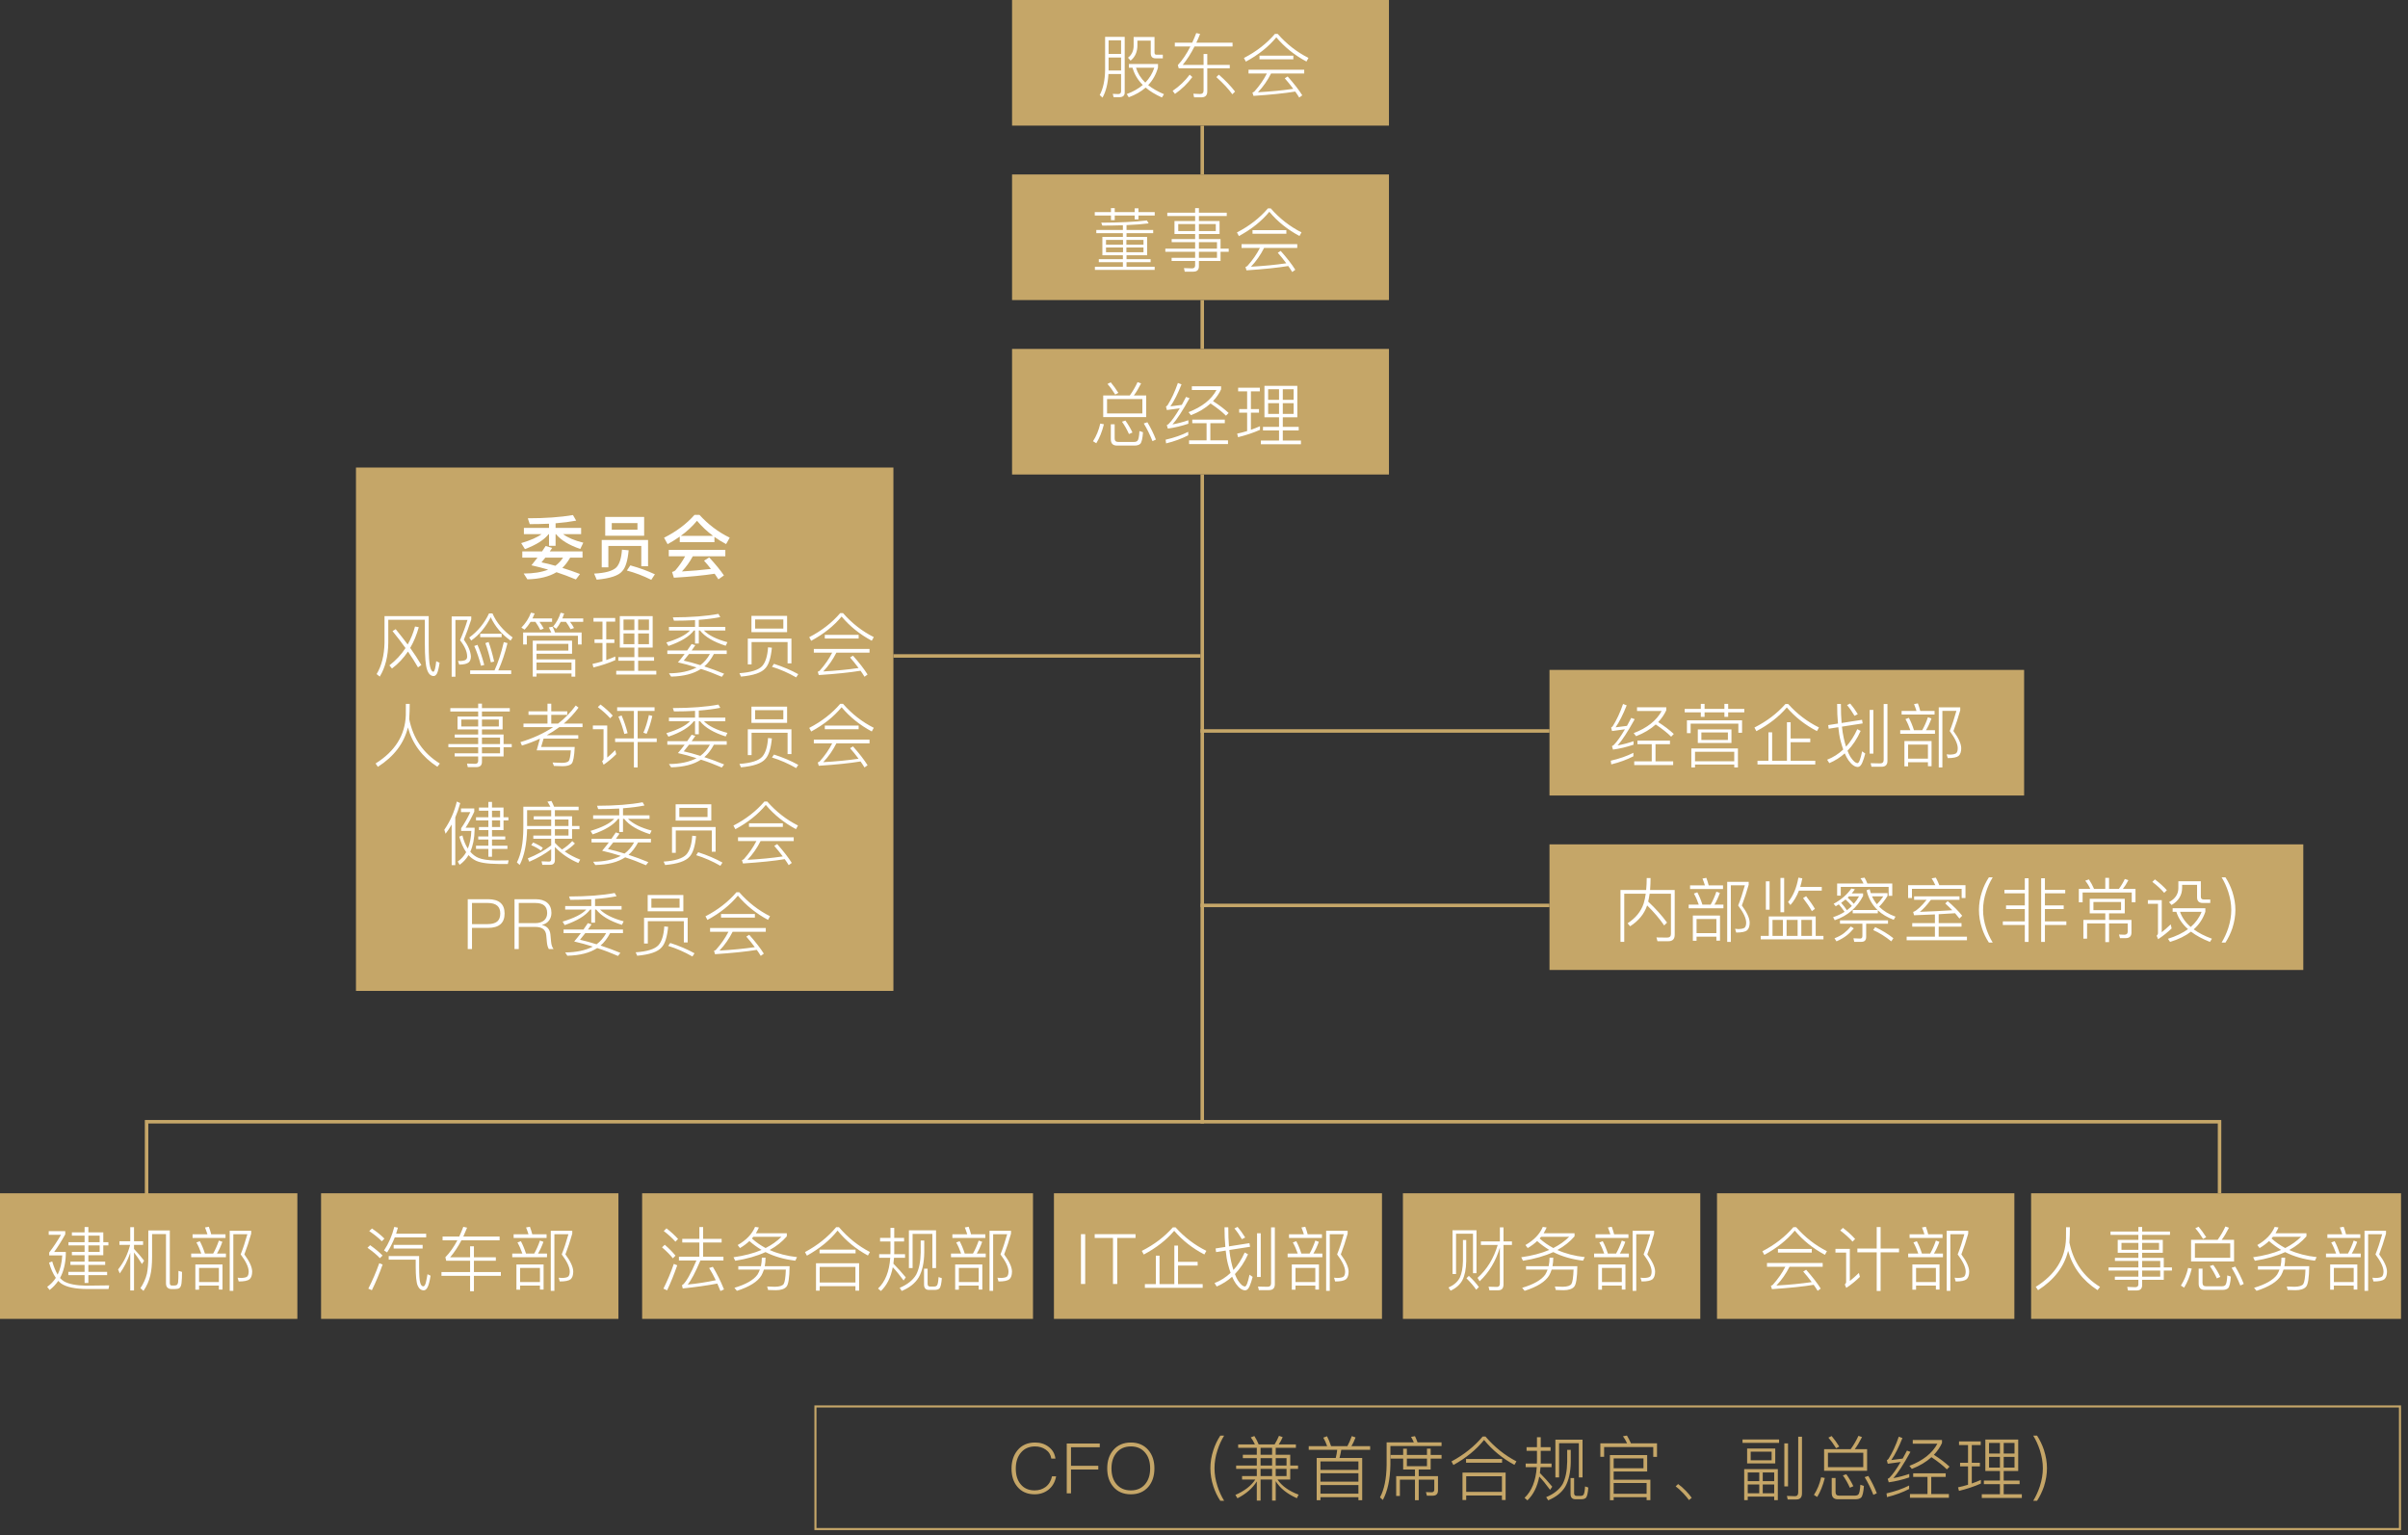 <svg xmlns="http://www.w3.org/2000/svg" xmlns:xlink="http://www.w3.org/1999/xlink" fill="none" version="1.1" width="345" height="220" viewBox="0 0 345 220"><rect x="0" y="0" width="345" height="220" fill="#333333" stroke="none"/><g><g><path d="M0,171L42.604,171L42.604,189L0,189L0,171Z" fill="#C5A668" fill-opacity="1" style="mix-blend-mode:passthrough"/></g><g><path d="M46,171L88.604,171L88.604,189L46,189L46,171Z" fill="#C5A668" fill-opacity="1" style="mix-blend-mode:passthrough"/></g><g><path d="M92,171L148,171L148,189L92,189L92,171Z" fill="#C5A668" fill-opacity="1" style="mix-blend-mode:passthrough"/></g><g><path d="M151,171L198,171L198,189L151,189L151,171Z" fill="#C5A668" fill-opacity="1" style="mix-blend-mode:passthrough"/></g><g><path d="M201,171L243.604,171L243.604,189L201,189L201,171Z" fill="#C5A668" fill-opacity="1" style="mix-blend-mode:passthrough"/></g><g><path d="M246,171L288.604,171L288.604,189L246,189L246,171Z" fill="#C5A668" fill-opacity="1" style="mix-blend-mode:passthrough"/></g><g><path d="M291,171L344,171L344,189L291,189L291,171Z" fill="#C5A668" fill-opacity="1" style="mix-blend-mode:passthrough"/></g><g><path d="M51,67L128,67L128,142L51,142L51,67Z" fill="#C5A668" fill-opacity="1" style="mix-blend-mode:passthrough"/></g><g><path d="M222,121L330,121L330,139L222,139L222,121Z" fill="#C5A668" fill-opacity="1" style="mix-blend-mode:passthrough"/></g><g><path d="M116.681,201.4L344,201.4L344,219.27L116.681,219.27L116.681,201.4ZM116.979,201.698L116.979,218.972L343.702,218.972L343.702,201.698L116.979,201.698Z" fill-rule="evenodd" fill="#C5A668" fill-opacity="1" style="mix-blend-mode:passthrough"/></g><g><path d="M145,0L199,0L199,18L145,18L145,0Z" fill="#C5A668" fill-opacity="1" style="mix-blend-mode:passthrough"/></g><g><path d="M158.83,8.24L158.83,10.1L160.62,10.1L160.62,8.24L158.83,8.24ZM160.62,7.73L160.62,5.78L158.83,5.78L158.83,7.73L160.62,7.73ZM158.81,10.61Q158.69,12.68,157.96,13.99L157.56,13.62Q158.3,12.23,158.33,10.04L158.33,5.28L161.14,5.28L161.14,13.25Q161.14,13.93,160.35,13.93L159.55,13.93L159.43,13.45Q159.85,13.48,160.2,13.48Q160.62,13.48,160.62,13.08L160.62,10.61L158.81,10.61ZM161.74,9.17L165.91,9.17L165.91,9.68Q165.49,11.16,164.5,12.2Q165.43,12.93,166.77,13.5L166.47,13.97Q165.05,13.33,164.14,12.55Q163.16,13.41,161.72,13.94L161.43,13.48Q162.8,12.97,163.73,12.18Q162.65,11.1,162.26,9.71L161.74,9.71L161.74,9.17ZM162.76,9.71Q163.12,10.9,164.09,11.84Q164.98,10.92,165.38,9.71L162.76,9.71ZM162.42,5.3L165.41,5.3L165.41,7.53Q165.41,7.84,165.68,7.84L166.6,7.84L166.6,8.36L165.56,8.36Q164.87,8.36,164.87,7.63L164.87,5.82L162.96,5.82L162.96,6.49Q162.96,7.91,161.98,8.69L161.61,8.27Q162.42,7.65,162.42,6.55L162.42,5.3ZM168.32,6.12L170.81,6.12Q171.17,5.33,171.39,4.74L171.94,4.86Q171.69,5.52,171.4,6.12L176.59,6.12L176.59,6.66L171.14,6.66Q170.37,8.19,169.45,9.3L172.44,9.3L172.44,7.74L172.97,7.74L172.97,9.3L176.19,9.3L176.19,9.79L172.97,9.79L172.97,13.1Q172.97,13.95,172.12,13.95L171.08,13.95L170.97,13.43Q171.63,13.47,171.93,13.47Q172.44,13.47,172.44,12.97L172.44,9.79L168.88,9.79L168.75,9.33Q169.73,8.28,170.55,6.66L168.32,6.66L168.32,6.12ZM170.83,11.04Q169.82,12.43,168.34,13.46L168.01,13.02Q169.46,12.03,170.45,10.7L170.83,11.04ZM174.63,10.7Q176.03,11.93,176.95,13.12L176.56,13.51Q175.74,12.37,174.27,11.05L174.63,10.7ZM183.06,4.86Q184.97,7.04,187.47,8.3L187.18,8.82Q184.63,7.46,182.86,5.35Q181.21,7.36,178.5,8.83L178.22,8.31Q180.89,6.93,182.66,4.86L183.06,4.86ZM180.45,7.98L185.3,7.98L185.3,8.5L180.45,8.5L180.45,7.98ZM178.88,9.99L186.86,9.99L186.86,10.53L182.11,10.53Q181.35,12.04,180.23,13.22Q182.97,13.07,185.29,12.73Q184.65,11.87,184.07,11.22L184.49,10.96Q185.87,12.52,186.58,13.66L186.14,13.98Q185.87,13.53,185.57,13.12Q183.35,13.49,179.59,13.74L179.44,13.26Q179.63,13.2,179.72,13.11Q180.83,11.87,181.51,10.53L178.88,10.53L178.88,9.99Z" fill="#FFFFFF" fill-opacity="1"/></g><g><path d="M145,25L199,25L199,43L145,43L145,25Z" fill="#C5A668" fill-opacity="1" style="mix-blend-mode:passthrough"/></g><g><path d="M156.85,30.4L159.17,30.4L159.17,29.83L159.71,29.83L159.71,30.4L162.57,30.4L162.57,29.85L163.11,29.85L163.11,30.4L165.44,30.4L165.44,30.88L163.11,30.88L163.11,31.44L162.57,31.44L162.57,30.88L159.71,30.88L159.71,31.55L159.17,31.55L159.17,30.88L156.85,30.88L156.85,30.4ZM157.94,33.95L160.88,33.95L160.88,33.41L157.07,33.41L157.07,32.95L160.88,32.95L160.88,32.28Q159.36,32.33,157.93,32.33L157.78,31.91Q161.73,31.9,164.32,31.59L164.57,32.01Q163.28,32.18,161.4,32.26L161.4,32.95L165.22,32.95L165.22,33.41L161.4,33.41L161.4,33.95L164.35,33.95L164.35,36.58L161.4,36.58L161.4,37.14L164.85,37.14L164.85,37.57L161.4,37.57L161.4,38.23L165.43,38.23L165.43,38.68L156.87,38.68L156.87,38.23L160.88,38.23L160.88,37.57L157.43,37.57L157.43,37.14L160.88,37.14L160.88,36.58L157.94,36.58L157.94,33.95ZM163.83,36.15L163.83,35.47L161.38,35.47L161.38,36.15L163.83,36.15ZM160.9,36.15L160.9,35.47L158.46,35.47L158.46,36.15L160.9,36.15ZM158.46,35.07L160.9,35.07L160.9,34.38L158.46,34.38L158.46,35.07ZM161.38,34.38L161.38,35.07L163.83,35.07L163.83,34.38L161.38,34.38ZM168.27,31.68L171.23,31.68L171.23,30.96L167.24,30.96L167.24,30.48L171.23,30.48L171.23,29.83L171.77,29.83L171.77,30.48L175.76,30.48L175.76,30.96L171.77,30.96L171.77,31.68L174.73,31.68L174.73,33.53L171.77,33.53L171.77,34.26L174.87,34.26L174.87,35.63L176.04,35.63L176.04,36.08L174.87,36.08L174.87,37.4L171.77,37.4L171.77,38.17Q171.77,38.93,170.97,38.93L169.74,38.93L169.63,38.42Q170.43,38.46,170.78,38.46Q171.23,38.46,171.23,38.04L171.23,37.4L167.86,37.4L167.86,36.95L171.23,36.95L171.23,36.08L166.96,36.08L166.96,35.63L171.23,35.63L171.23,34.7L167.87,34.7L167.87,34.26L171.23,34.26L171.23,33.53L168.27,33.53L168.27,31.68ZM174.19,33.11L174.19,32.11L171.77,32.11L171.77,33.11L174.19,33.11ZM171.23,33.11L171.23,32.11L168.81,32.11L168.81,33.11L171.23,33.11ZM171.77,34.7L171.77,35.63L174.36,35.63L174.36,34.7L171.77,34.7ZM174.36,36.08L171.77,36.08L171.77,36.95L174.36,36.95L174.36,36.08ZM182.06,29.86Q183.97,32.04,186.47,33.3L186.18,33.82Q183.63,32.46,181.86,30.35Q180.21,32.36,177.5,33.83L177.22,33.31Q179.89,31.93,181.66,29.86L182.06,29.86ZM179.45,32.98L184.3,32.98L184.3,33.5L179.45,33.5L179.45,32.98ZM177.88,34.99L185.86,34.99L185.86,35.53L181.11,35.53Q180.35,37.04,179.23,38.22Q181.97,38.07,184.29,37.73Q183.65,36.87,183.07,36.22L183.49,35.96Q184.87,37.52,185.58,38.66L185.14,38.98Q184.87,38.53,184.57,38.12Q182.35,38.49,178.59,38.74L178.44,38.26Q178.63,38.2,178.72,38.11Q179.83,36.87,180.51,35.53L177.88,35.53L177.88,34.99Z" fill="#FFFFFF" fill-opacity="1"/></g><g><path d="M145,50L199,50L199,68L145,68L145,50Z" fill="#C5A668" fill-opacity="1" style="mix-blend-mode:passthrough"/></g><g><path d="M158.06,56.67L161.87,56.67Q162.53,55.75,162.98,54.76L163.49,54.94Q162.95,56.01,162.45,56.67L164.22,56.67L164.22,59.77L158.06,59.77L158.06,56.67ZM163.67,59.25L163.67,57.19L158.61,57.19L158.61,59.25L163.67,59.25ZM159.14,54.79Q159.68,55.43,160.23,56.3L159.78,56.54Q159.25,55.67,158.67,55.02L159.14,54.79ZM158.16,60.8Q157.76,62.4,157.07,63.52L156.6,63.23Q157.31,62.13,157.64,60.7L158.16,60.8ZM161.24,60.27Q161.84,61.1,162.25,61.98L161.75,62.2Q161.32,61.23,160.75,60.43L161.24,60.27ZM164.39,60.51Q165.12,61.72,165.61,62.99L165.12,63.22Q164.55,61.79,163.87,60.68L164.39,60.51ZM160.02,63.85Q159.15,63.85,159.15,62.94L159.15,60.8L159.7,60.8L159.7,62.82Q159.7,63.33,160.19,63.33L162.45,63.33Q162.83,63.33,162.98,63.15Q163.19,62.91,163.25,61.77L163.76,61.94Q163.67,63.28,163.37,63.6Q163.1,63.85,162.55,63.85L160.02,63.85ZM172.87,60.65L170.82,60.65L170.82,60.13L175.48,60.13L175.48,60.65L173.41,60.65L173.41,63.1L175.94,63.1L175.94,63.64L170.36,63.64L170.36,63.1L172.87,63.1L172.87,60.65ZM173.44,57.82Q172.32,58.84,170.63,59.5L170.28,59.06Q173.18,57.95,174.29,55.89L170.76,55.89L170.76,55.36L174.95,55.36L174.95,55.79Q174.51,56.73,173.79,57.48Q175.12,58.33,176.03,59.18L175.65,59.57Q174.84,58.76,173.44,57.82ZM170.24,62.38Q168.83,63.11,167.07,63.54L167,63.01Q168.84,62.59,170.24,61.88L170.24,62.38ZM169.28,55.08Q168.49,57.07,167.69,58.23Q168.48,58.14,169.32,58.02Q169.72,57.25,169.93,56.88L170.43,57.06Q168.92,59.79,167.98,60.82Q169.14,60.61,170.26,60.22L170.26,60.72Q168.77,61.22,167.32,61.42L167.17,60.92Q167.31,60.86,167.43,60.76Q168.12,60.06,169.03,58.51Q168.5,58.59,167.18,58.76L167.05,58.26Q167.18,58.19,167.28,58.07Q168.13,56.72,168.76,54.88L169.28,55.08ZM181.16,55.29L185.87,55.29L185.87,59.8L183.79,59.8L183.79,61.17L186.07,61.17L186.07,61.69L183.79,61.69L183.79,63.13L186.39,63.13L186.39,63.66L180.65,63.66L180.65,63.13L183.25,63.13L183.25,61.69L180.95,61.69L180.95,61.17L183.25,61.17L183.25,59.8L181.16,59.8L181.16,55.29ZM185.34,59.31L185.34,57.78L183.79,57.78L183.79,59.31L185.34,59.31ZM183.25,59.31L183.25,57.78L181.69,57.78L181.69,59.31L183.25,59.31ZM181.69,57.3L183.25,57.3L183.25,55.78L181.69,55.78L181.69,57.3ZM183.79,55.78L183.79,57.3L185.34,57.3L185.34,55.78L183.79,55.78ZM177.54,58.62L178.68,58.62L178.68,56.08L177.39,56.08L177.39,55.56L180.5,55.56L180.5,56.08L179.22,56.08L179.22,58.62L180.38,58.62L180.38,59.14L179.22,59.14L179.22,61.59Q179.87,61.36,180.52,61.08L180.52,61.6Q179.09,62.23,177.38,62.65L177.25,62.14Q177.9,62.01,178.68,61.77L178.68,59.14L177.54,59.14L177.54,58.62Z" fill="#FFFFFF" fill-opacity="1"/></g><g><path d="M79.6,76.54L79.6,78.22L78.66,78.22L78.66,76.54L78.61,76.54Q77.64,77.78,75.21,78.69L74.67,77.83Q76.69,77.23,77.6,76.54L75.06,76.54L75.06,75.65L78.66,75.65L78.66,75.05Q77.37,75.11,75.9,75.11L75.62,74.27Q79.39,74.27,82.09,73.81L82.55,74.61Q81.22,74.86,79.6,74.99L79.6,75.65L83.26,75.65L83.26,76.54L80.67,76.54Q81.69,77.31,83.57,77.77L83.14,78.67Q80.73,77.85,79.65,76.54L79.6,76.54ZM74.83,79.02L77.66,79.02L78.18,78.24L79.11,78.52L78.94,78.77Q78.81,78.97,78.77,79.02L83.46,79.02L83.46,79.91L81.69,79.91Q81.16,80.82,80.57,81.38Q81.9,81.79,83.1,82.26L82.51,83.04Q81.08,82.44,79.73,82Q78.14,82.96,75.56,83.02L75.03,82.19Q77.12,82.19,78.54,81.63Q77.47,81.31,76.14,81.01L77.01,79.91L74.83,79.91L74.83,79.02ZM78.13,79.91L77.58,80.59Q78.63,80.8,79.57,81.08Q80.24,80.58,80.67,79.91L78.13,79.91ZM92.85,77.38L92.85,81.14L91.88,81.14L91.88,78.24L87.16,78.24L87.16,81.3L86.21,81.3L86.21,77.38L92.85,77.38ZM86.71,74.08L92.29,74.08L92.29,76.77L86.71,76.77L86.71,74.08ZM91.33,75.91L91.33,74.96L87.65,74.96L87.65,75.91L91.33,75.91ZM90.07,78.86Q89.86,81.11,89.14,81.86Q88.38,82.8,85.49,83.07L85.12,82.2Q87.54,82.08,88.32,81.3Q88.99,80.57,89.11,78.77L90.07,78.86ZM90.31,81.02Q92.27,81.57,93.83,82.3L93.31,83.09Q91.58,82.23,89.81,81.76L90.31,81.02ZM100.21,73.78Q102.11,75.86,104.55,77.05L104.03,77.97Q103.14,77.51,102.36,76.94L102.36,77.69L97.39,77.69L97.39,76.9Q96.58,77.47,95.65,77.98L95.14,77.06Q97.78,75.73,99.51,73.78L100.21,73.78ZM102.16,76.79Q100.86,75.82,99.86,74.63Q98.88,75.82,97.54,76.79L102.16,76.79ZM95.82,78.8L103.92,78.8L103.92,79.72L99.26,79.72Q98.59,80.95,97.7,81.89Q99.84,81.77,101.86,81.53Q101.44,80.98,100.87,80.35L101.61,79.88Q102.96,81.34,103.72,82.46L102.93,83.02Q102.63,82.56,102.39,82.22Q100.07,82.58,96.55,82.79L96.29,81.97Q96.62,81.88,96.78,81.71Q97.6,80.76,98.16,79.72L95.82,79.72L95.82,78.8Z" fill="#FFFFFF" fill-opacity="1"/></g><g><path d="M235.99,129.75Q235.38,131.57,233.55,132.74L233.19,132.31Q234.92,131.19,235.49,129.48Q235.69,128.83,235.79,128.07L232.71,128.07L232.71,134.97L232.17,134.97L232.17,127.54L235.85,127.54Q235.93,126.68,235.93,125.83L236.48,125.83Q236.48,126.63,236.41,127.54L239.94,127.54L239.94,133.95Q239.94,134.88,239.03,134.88L237.47,134.88L237.32,134.34L238.85,134.36Q239.4,134.36,239.4,133.84L239.4,128.07L236.35,128.07Q236.26,128.68,236.14,129.2Q237.76,130.73,238.84,132.21L238.43,132.62Q237.48,131.22,235.99,129.75ZM247.46,126.37L250.54,126.37L250.54,126.78Q250.11,128.32,249.56,129.76Q250.66,131.25,250.68,132.21Q250.68,132.98,250.31,133.32Q249.91,133.64,248.75,133.64L248.59,133.1Q248.99,133.14,249.09,133.14Q249.79,133.11,249.98,132.92Q250.18,132.7,250.18,132.21Q250.17,131.28,249.03,129.76Q249.52,128.55,249.99,126.87L247.98,126.87L247.98,134.98L247.46,134.98L247.46,126.37ZM242.14,126.88L244.27,126.88Q244.11,126.37,243.92,125.9L244.47,125.8Q244.68,126.36,244.81,126.88L246.86,126.88L246.86,127.4L242.14,127.4L242.14,126.88ZM241.94,129.64L243.39,129.64Q243.1,128.78,242.69,128.05L243.18,127.87Q243.59,128.63,243.91,129.64L245.09,129.64Q245.56,128.81,245.91,127.78L246.41,127.96Q246.07,128.92,245.63,129.64L246.92,129.64L246.92,130.16L241.94,130.16L241.94,129.64ZM246.43,131.2L246.43,134.8L245.91,134.8L245.91,134.23L243.07,134.23L243.07,134.82L242.54,134.82L242.54,131.2L246.43,131.2ZM243.07,133.72L245.91,133.72L245.91,131.7L243.07,131.7L243.07,133.72ZM257.74,127.63Q257.25,128.89,256.52,129.69L256.18,129.27Q257.27,127.97,257.66,125.77L258.22,125.87Q258.1,126.53,257.92,127.1L261.01,127.1L261.01,127.63L257.74,127.63ZM258.77,128.43Q259.61,129.5,260.03,130.25L259.59,130.57Q259.13,129.73,258.33,128.7L258.77,128.43ZM255.09,125.81L255.62,125.81L255.62,130.73L255.09,130.73L255.09,125.81ZM253,126.3L253.53,126.3L253.53,130.36L253,130.36L253,126.3ZM260.14,131.33L260.14,134.12L261.25,134.12L261.25,134.61L252.26,134.61L252.26,134.12L253.42,134.12L253.42,131.33L260.14,131.33ZM253.95,134.12L255.44,134.12L255.44,131.83L253.95,131.83L253.95,134.12ZM255.97,134.12L257.55,134.12L257.55,131.83L255.97,131.83L255.97,134.12ZM258.08,134.12L259.61,134.12L259.61,131.83L258.08,131.83L258.08,134.12ZM263.62,131.89L270.5,131.89L270.5,132.37L267.37,132.37L267.37,134.27Q267.37,134.97,266.69,134.97L265.66,134.97L265.55,134.46Q266.21,134.5,266.5,134.5Q266.83,134.5,266.83,134.14L266.83,132.37L263.62,132.37L263.62,131.89ZM264.42,128.9Q264.11,129.15,263.79,129.38Q264.26,129.91,264.61,130.44Q264.98,130.16,265.32,129.83Q264.93,129.38,264.42,128.9ZM265.6,129.52Q266.01,129.05,266.35,128.45L264.91,128.45L264.72,128.64Q265.23,129.09,265.6,129.52ZM266.93,128.03L266.93,128.39Q265.61,130.94,262.87,131.87L262.63,131.44Q263.56,131.13,264.28,130.67Q263.87,130.07,263.45,129.6Q263.26,129.73,263.01,129.87L262.71,129.52Q264.31,128.65,265.25,127.33L265.75,127.44Q265.53,127.77,265.3,128.03L266.93,128.03ZM268.66,132.86Q270.09,133.52,271.27,134.45L270.97,134.9Q269.7,133.87,268.38,133.28L268.66,132.86ZM265.6,133.04Q265.08,133.67,264.57,134.06Q263.98,134.52,263.12,134.9L262.83,134.46Q263.65,134.15,264.2,133.72Q264.75,133.29,265.17,132.77L265.6,133.04ZM268.21,128.45Q268.47,129.05,268.91,129.58Q269.41,129.08,269.83,128.45L268.21,128.45ZM269.23,129.93Q270.14,130.85,271.57,131.36L271.32,131.81Q269.96,131.31,269.04,130.45L269.04,130.88L265.44,130.88L265.44,130.41L269,130.41Q267.82,129.28,267.43,127.58L267.87,127.42Q267.92,127.64,268.03,127.99L270.43,127.99L270.43,128.38Q269.91,129.25,269.23,129.93ZM271.11,126.61L271.11,128.38L270.59,128.38L270.59,127.1L263.73,127.1L263.73,128.35L263.21,128.35L263.21,126.61L266.99,126.61Q266.79,126.17,266.56,125.86L267.14,125.77Q267.38,126.18,267.54,126.61L271.11,126.61ZM274.24,128.45L280.74,128.45L280.74,128.95L276.64,128.95Q275.76,130.13,275.06,130.67Q277.25,130.6,279.71,130.44Q279.2,129.92,278.7,129.47L279.05,129.13Q280.31,130.21,281.13,131.23L280.73,131.63Q280.53,131.36,280.11,130.87L277.76,131.01L277.76,132.29L281.03,132.29L281.03,132.79L277.76,132.79L277.76,134.23L281.81,134.23L281.81,134.74L273.17,134.74L273.17,134.23L277.22,134.23L277.22,132.79L273.97,132.79L273.97,132.29L277.22,132.29L277.22,131.04L274.23,131.16L274.1,130.68L274.22,130.64Q274.91,130.33,276.03,128.95L274.24,128.95L274.24,128.45ZM277.35,125.77Q277.59,126.19,277.85,126.85L281.6,126.85L281.6,128.69L281.05,128.69L281.05,127.37L273.93,127.37L273.93,128.69L273.38,128.69L273.38,126.85L277.28,126.85Q277.07,126.37,276.75,125.87L277.35,125.77ZM285.5,125.73Q284.89,126.73,284.55,127.81Q284.12,129.11,284.12,130.4Q284.12,131.69,284.55,132.99Q284.89,134.06,285.5,135.07L284.95,135.07Q284.32,134.12,283.96,133.01Q283.53,131.71,283.53,130.4Q283.53,129.09,283.96,127.8Q284.32,126.69,284.95,125.73L285.5,125.73ZM290.1,125.86L290.64,125.86L290.64,134.98L290.1,134.98L290.1,132.55L286.95,132.55L286.95,132.04L290.1,132.04L290.1,130.27L287.41,130.27L287.41,129.75L290.1,129.75L290.1,128.02L287.18,128.02L287.18,127.51L290.1,127.51L290.1,125.86ZM292.44,125.86L292.98,125.86L292.98,127.51L295.89,127.51L295.89,128.02L292.98,128.02L292.98,129.75L295.67,129.75L295.67,130.27L292.98,130.27L292.98,132.04L296.05,132.04L296.05,132.55L292.98,132.55L292.98,134.98L292.44,134.98L292.44,125.86ZM301.63,130.89L299.4,130.89L299.4,128.8L304.42,128.8L304.42,130.89L302.17,130.89L302.17,131.83L305.38,131.83L305.38,133.64Q305.38,134.44,304.53,134.44L303.74,134.44L303.59,133.92L304.35,133.95Q304.84,133.95,304.84,133.52L304.84,132.33L302.17,132.33L302.17,135.01L301.63,135.01L301.63,132.33L299.02,132.33L299.02,134.51L298.49,134.51L298.49,131.83L301.63,131.83L301.63,130.89ZM301.63,125.8L302.17,125.8L302.17,127.38L303.58,127.38Q304.08,126.71,304.43,125.96L304.94,126.13Q304.56,126.87,304.15,127.38L305.96,127.38L305.96,129.3L305.42,129.3L305.42,127.9L298.38,127.9L298.38,129.31L297.84,129.31L297.84,127.38L299.48,127.38Q299.2,126.75,298.76,126.21L299.28,126.02Q299.69,126.62,300.02,127.38L301.63,127.38L301.63,125.8ZM303.89,130.43L303.89,129.26L299.93,129.26L299.93,130.43L303.89,130.43ZM308.74,126.02Q309.79,126.82,310.45,127.57L310.07,127.95Q309.43,127.19,308.37,126.38L308.74,126.02ZM307.73,128.99L309.72,128.99L309.72,133.59Q310.28,133.16,311,132.47L311.14,133.05Q310.27,133.88,309.2,134.59L308.99,134.1Q309.18,133.91,309.18,133.72L309.18,129.52L307.73,129.52L307.73,128.99ZM311.28,130.15L315.97,130.15L315.97,130.65Q315.46,132.16,314.3,133.18Q315.36,133.96,316.91,134.52L316.62,134.98Q315,134.34,313.91,133.51Q312.7,134.44,310.91,134.98L310.61,134.53Q312.34,133.99,313.48,133.15Q312.25,132.07,311.81,130.67L311.28,130.67L311.28,130.15ZM312.34,130.67Q312.76,131.89,313.87,132.84Q314.94,131.91,315.43,130.67L312.34,130.67ZM312.1,126.29L315.32,126.29L315.32,128.51Q315.32,128.9,315.72,128.9L316.67,128.9L316.67,129.4L315.61,129.4Q314.78,129.4,314.78,128.6L314.78,126.8L312.64,126.8L312.64,127.21Q312.64,128.81,311.13,129.69L310.76,129.28Q312.1,128.56,312.1,127.26L312.1,126.29ZM318.85,125.73Q319.47,126.69,319.84,127.8Q320.27,129.14,320.27,130.4Q320.27,131.66,319.84,133.01Q319.46,134.12,318.85,135.07L318.3,135.07Q318.88,134.11,319.25,132.99Q319.68,131.64,319.68,130.4Q319.68,129.16,319.25,127.81Q318.88,126.68,318.3,125.73L318.85,125.73Z" fill="#FFFFFF" fill-opacity="1"/></g><g><path d="M14.8,179.88L12.66,179.88L12.66,180.8L15.07,180.8L15.07,181.27L12.66,181.27L12.66,182.26L15.35,182.26L15.35,182.73L12.66,182.73L12.66,183.85L12.12,183.85L12.12,182.73L9.79,182.73L9.79,182.26L12.12,182.26L12.12,181.27L10.09,181.27L10.09,180.8L12.12,180.8L12.12,179.88L10.3,179.88L10.3,179.4L12.12,179.4L12.12,178.47L9.81,178.47L9.81,178.01L12.12,178.01L12.12,177.07L10.3,177.07L10.3,176.6L12.12,176.6L12.12,175.84L12.66,175.84L12.66,176.6L14.8,176.6L14.8,178.01L15.53,178.01L15.53,178.47L14.8,178.47L14.8,179.88ZM12.66,177.07L12.66,178.01L14.28,178.01L14.28,177.07L12.66,177.07ZM12.66,178.47L12.66,179.4L14.28,179.4L14.28,178.47L12.66,178.47ZM12.33,184.24Q13.37,184.24,15.65,184.2L15.55,184.72L12.57,184.72Q9.91,184.72,8.76,183.93Q8.49,183.72,8.35,183.55Q7.84,184.29,7.11,184.86L6.76,184.41Q7.53,183.86,8,183.12Q7.41,182.29,7.03,180.94L7.48,180.77Q7.83,181.94,8.26,182.66Q8.83,181.51,8.92,179.91L7.05,179.91L7.05,179.49Q7.93,178.35,8.74,176.95L6.98,176.95L6.98,176.43L9.35,176.43L9.35,176.88Q8.55,178.33,7.76,179.41L9.43,179.41L9.43,179.75Q9.37,181.74,8.6,183.14Q8.85,183.43,9.18,183.63Q10.22,184.21,12.33,184.24ZM17.11,177.87L18.66,177.87L18.66,175.86L19.2,175.86L19.2,177.87L20.5,177.87L20.5,178.4L19.2,178.4L19.2,178.98Q19.9,179.69,20.65,180.66L20.34,181.14Q19.7,180.12,19.2,179.48L19.2,184.93L18.66,184.93L18.66,179.53Q18.1,181.19,17.16,182.49L16.92,181.92Q18.14,180.38,18.64,178.4L17.11,178.4L17.11,177.87ZM20.12,184.6Q20.78,183.62,21.05,182.52Q21.25,181.54,21.25,180.1L21.25,176.33L24.33,176.33L24.33,183.87Q24.33,184.22,24.62,184.22L24.97,184.22Q25.17,184.22,25.31,184.15Q25.45,184.07,25.51,183.81Q25.57,183.46,25.57,182.12L26.08,182.27Q26.08,183.23,26.01,183.86Q25.95,184.4,25.7,184.59Q25.48,184.73,25.01,184.73L24.62,184.73Q23.78,184.73,23.78,183.9L23.78,176.85L21.79,176.85L21.79,180.1Q21.79,181.73,21.53,182.8Q21.26,183.95,20.56,184.99L20.12,184.6ZM32.91,176.37L35.99,176.37L35.99,176.78Q35.56,178.32,35.01,179.76Q36.11,181.25,36.13,182.21Q36.13,182.98,35.76,183.32Q35.36,183.64,34.2,183.64L34.04,183.1Q34.44,183.14,34.54,183.14Q35.24,183.11,35.43,182.92Q35.63,182.7,35.63,182.21Q35.62,181.28,34.48,179.76Q34.97,178.55,35.44,176.87L33.43,176.87L33.43,184.98L32.91,184.98L32.91,176.37ZM27.59,176.88L29.72,176.88Q29.56,176.37,29.37,175.9L29.92,175.8Q30.13,176.36,30.26,176.88L32.31,176.88L32.31,177.4L27.59,177.4L27.59,176.88ZM27.39,179.64L28.84,179.64Q28.55,178.78,28.14,178.05L28.63,177.87Q29.04,178.63,29.36,179.64L30.54,179.64Q31.01,178.81,31.36,177.78L31.86,177.96Q31.52,178.92,31.08,179.64L32.37,179.64L32.37,180.16L27.39,180.16L27.39,179.64ZM31.88,181.2L31.88,184.8L31.36,184.8L31.36,184.23L28.52,184.23L28.52,184.82L27.99,184.82L27.99,181.2L31.88,181.2ZM28.52,183.72L31.36,183.72L31.36,181.7L28.52,181.7L28.52,183.72Z" fill="#FFFFFF" fill-opacity="1"/></g><g><path d="M56.56,177.32Q56.1,178.5,55.46,179.48L55.02,179.2Q56.02,177.7,56.49,175.82L57.01,175.93Q56.91,176.29,56.75,176.8L61.06,176.8L61.06,177.32L56.56,177.32ZM60.71,184.91Q60.13,184.9,59.84,184.23Q59.56,183.58,59.56,181.5L59.56,180.51L55.69,180.51L55.69,180L60.05,180L60.05,181.5Q60.05,183.34,60.21,183.83Q60.35,184.34,60.66,184.34Q60.86,184.34,61.01,183.81Q61.13,183.32,61.25,182.6L61.69,182.81Q61.49,184.08,61.23,184.52Q61.01,184.91,60.71,184.91ZM56.4,178.4L60.55,178.4L60.55,178.92L56.4,178.92L56.4,178.4ZM53.29,176.05Q54.34,176.76,55.08,177.5L54.7,177.88Q54.03,177.18,52.9,176.42L53.29,176.05ZM53.03,178.44Q54.09,179.19,54.81,179.92L54.43,180.3Q53.81,179.63,52.65,178.81L53.03,178.44ZM54.82,181.21Q54.11,183.21,53.28,184.89L52.77,184.67Q53.66,182.93,54.34,181.02L54.82,181.21ZM63.41,177.2L65.8,177.2Q66.18,176.35,66.38,175.81L66.92,175.93Q66.64,176.64,66.38,177.2L71.58,177.2L71.58,177.74L66.11,177.74Q65.4,179.1,64.5,180.17L67.35,180.17L67.35,178.6L67.9,178.6L67.9,180.17L71.04,180.17L71.04,180.67L67.9,180.67L67.9,182.29L71.76,182.29L71.76,182.83L67.9,182.83L67.9,185.04L67.35,185.04L67.35,182.83L63.25,182.83L63.25,182.29L67.35,182.29L67.35,180.67L63.93,180.67L63.81,180.17Q64.76,179.19,65.53,177.74L63.41,177.74L63.41,177.2ZM78.91,176.37L81.99,176.37L81.99,176.78Q81.56,178.32,81.01,179.76Q82.11,181.25,82.13,182.21Q82.13,182.98,81.76,183.32Q81.36,183.64,80.2,183.64L80.04,183.1Q80.44,183.14,80.54,183.14Q81.24,183.11,81.43,182.92Q81.63,182.7,81.63,182.21Q81.62,181.28,80.48,179.76Q80.97,178.55,81.44,176.87L79.43,176.87L79.43,184.98L78.91,184.98L78.91,176.37ZM73.59,176.88L75.72,176.88Q75.56,176.37,75.37,175.9L75.92,175.8Q76.13,176.36,76.26,176.88L78.31,176.88L78.31,177.4L73.59,177.4L73.59,176.88ZM73.39,179.64L74.84,179.64Q74.55,178.78,74.14,178.05L74.63,177.87Q75.04,178.63,75.36,179.64L76.54,179.64Q77.01,178.81,77.36,177.78L77.86,177.96Q77.52,178.92,77.08,179.64L78.37,179.64L78.37,180.16L73.39,180.16L73.39,179.64ZM77.88,181.2L77.88,184.8L77.36,184.8L77.36,184.23L74.52,184.23L74.52,184.82L73.99,184.82L73.99,181.2L77.88,181.2ZM74.52,183.72L77.36,183.72L77.36,181.7L74.52,181.7L74.52,183.72Z" fill="#FFFFFF" fill-opacity="1"/></g><g><path d="M100.2,175.84L100.74,175.84L100.74,177.53L103.39,177.53L103.39,178.06L100.74,178.06L100.74,180.09L103.65,180.09L103.65,180.63L100.35,180.63Q99.29,183.15,98.53,184.08Q100.51,183.89,102.55,183.46Q102.12,182.55,101.6,181.71L102.13,181.54Q103.03,183.03,103.73,184.78L103.22,185.01Q102.98,184.4,102.77,183.94Q100.55,184.36,97.82,184.64L97.7,184.16L97.82,184.12Q98.57,183.48,99.78,180.63L97.27,180.63L97.27,180.09L100.2,180.09L100.2,178.06L97.75,178.06L97.75,177.53L100.2,177.53L100.2,175.84ZM95.49,176.03Q96.45,176.77,97.15,177.55L96.77,177.94Q96.16,177.23,95.1,176.41L95.49,176.03ZM95.24,178.38Q96.14,179.15,96.78,179.94L96.4,180.32Q95.85,179.61,94.85,178.75L95.24,178.38ZM97.03,181.32Q96.35,183.28,95.58,184.91L95.05,184.67Q95.89,183,96.54,181.12L97.03,181.32ZM108.73,175.9Q108.56,176.3,108.3,176.73L112.73,176.73L112.73,177.17Q111.73,178.33,110.27,179.13Q112.01,179.91,114.19,180.15L113.95,180.66Q111.56,180.38,109.68,179.43Q107.83,180.28,105.34,180.67L105.09,180.17Q107.39,179.85,109.11,179.12Q108.16,178.55,107.37,177.85Q106.76,178.42,106.02,178.85L105.69,178.42Q107.53,177.37,108.18,175.82L108.73,175.9ZM109.69,178.85Q111.01,178.18,111.96,177.24L107.93,177.24Q107.79,177.4,107.73,177.48Q108.6,178.27,109.69,178.85ZM109.68,180.23Q109.68,180.85,109.57,181.45L113.13,181.45Q113.1,183.93,112.67,184.4Q112.23,184.89,111.15,184.89Q110.7,184.89,110.05,184.86L109.91,184.36Q110.81,184.4,111.03,184.4Q112.03,184.38,112.28,184Q112.53,183.6,112.59,181.94L109.45,181.94Q109.29,182.42,109.1,182.76Q108.3,184.11,105.58,184.98L105.22,184.55Q107.68,183.82,108.52,182.67Q108.71,182.36,108.87,181.94L105.78,181.94L105.78,181.45L109.02,181.45Q109.15,180.83,109.15,180.23L109.68,180.23ZM120.2,175.86Q122.13,178.12,124.64,179.42L124.35,179.92Q121.8,178.55,120,176.35Q118.35,178.42,115.61,179.94L115.33,179.43Q118.02,177.99,119.8,175.86L120.2,175.86ZM123.09,181.03L123.09,184.96L122.56,184.96L122.56,184.31L117.44,184.31L117.44,184.96L116.91,184.96L116.91,181.03L123.09,181.03ZM117.44,183.79L122.56,183.79L122.56,181.55L117.44,181.55L117.44,183.79ZM117.42,179.08L122.58,179.08L122.58,179.61L117.42,179.61L117.42,179.08ZM126.09,177.39L127.58,177.39L127.58,175.96L128.12,175.96L128.12,177.39L129.53,177.39L129.53,177.91L128.12,177.91L128.12,179.56L128.11,179.73L129.67,179.73L129.67,180.25L128.09,180.25Q128.06,180.68,128,181.09Q128.89,181.98,129.77,183.05L129.46,183.5Q128.59,182.31,127.91,181.6Q127.49,183.79,126.21,185.01L125.8,184.65Q127.34,183.2,127.55,180.25L125.96,180.25L125.96,179.73L127.57,179.73L127.58,179.4L127.58,177.91L126.09,177.91L126.09,177.39ZM134.11,176.31L134.11,181.72L133.58,181.72L133.58,176.82L130.75,176.82L130.75,181.72L130.22,181.72L130.22,176.31L134.11,176.31ZM133.1,184.85Q132.39,184.85,132.39,184.08L132.39,181.81L132.9,181.81L132.9,183.98Q132.9,184.37,133.26,184.37L133.81,184.37Q134.11,184.37,134.24,184.21Q134.41,184.01,134.47,183.01L134.94,183.17Q134.85,184.36,134.6,184.64Q134.38,184.85,133.9,184.85L133.1,184.85ZM131.91,177.77L132.42,177.77L132.42,179.49Q132.39,181.7,131.63,183.05Q130.88,184.3,129.19,185L128.9,184.55Q130.56,183.85,131.26,182.67Q131.88,181.47,131.91,179.49L131.91,177.77ZM141.77,176.37L144.85,176.37L144.85,176.78Q144.42,178.32,143.87,179.76Q144.97,181.25,144.99,182.21Q144.99,182.98,144.62,183.32Q144.22,183.64,143.06,183.64L142.9,183.1Q143.3,183.14,143.4,183.14Q144.1,183.11,144.29,182.92Q144.49,182.7,144.49,182.21Q144.48,181.28,143.34,179.76Q143.83,178.55,144.3,176.87L142.29,176.87L142.29,184.98L141.77,184.98L141.77,176.37ZM136.45,176.88L138.58,176.88Q138.42,176.37,138.23,175.9L138.78,175.8Q138.99,176.36,139.12,176.88L141.17,176.88L141.17,177.4L136.45,177.4L136.45,176.88ZM136.25,179.64L137.7,179.64Q137.41,178.78,137,178.05L137.49,177.87Q137.9,178.63,138.22,179.64L139.4,179.64Q139.87,178.81,140.22,177.78L140.72,177.96Q140.38,178.92,139.94,179.64L141.23,179.64L141.23,180.16L136.25,180.16L136.25,179.64ZM140.74,181.2L140.74,184.8L140.22,184.8L140.22,184.23L137.38,184.23L137.38,184.82L136.85,184.82L136.85,181.2L140.74,181.2ZM137.38,183.72L140.22,183.72L140.22,181.7L137.38,181.7L137.38,183.72Z" fill="#FFFFFF" fill-opacity="1"/></g><g><path d="M154.87,176.86L155.48,176.86L155.48,184L154.87,184L154.87,176.86ZM156.84,176.86L162.69,176.86L162.69,177.4L160.07,177.4L160.07,184L159.46,184L159.46,177.4L156.84,177.4L156.84,176.86ZM168.43,175.89Q170.34,178.02,172.84,179.25L172.55,179.77Q170.02,178.46,168.23,176.38Q166.56,178.35,163.87,179.78L163.59,179.26Q166.24,177.92,168.03,175.89L168.43,175.89ZM168.25,178.5L168.78,178.5L168.78,180.83L171.59,180.83L171.59,181.36L168.78,181.36L168.78,184.02L172.31,184.02L172.31,184.55L164.03,184.55L164.03,184.02L165.6,184.02L165.6,179.94L166.13,179.94L166.13,184.02L168.25,184.02L168.25,178.5ZM180.1,176.73L180.63,176.73L180.63,183L180.1,183L180.1,176.73ZM180.36,184.88L180.24,184.37Q180.96,184.4,181.61,184.4Q182.11,184.4,182.11,183.89L182.11,175.89L182.65,175.89L182.65,184.03Q182.65,184.88,181.8,184.88L180.36,184.88ZM179.01,178.15L179.1,178.67L176.13,179.13Q176.22,180.01,176.39,180.78Q176.54,181.47,176.72,182Q177.67,180.96,178.33,179.49L178.81,179.74Q178.05,181.43,176.93,182.58Q177.1,183.04,177.33,183.44Q177.92,184.35,178.38,184.36Q178.69,184.3,179.02,182.67L179.47,182.98Q179.28,183.73,179.05,184.28Q178.78,184.91,178.41,184.91Q177.75,184.91,177.07,183.96Q176.78,183.55,176.53,182.96Q175.55,183.84,174.32,184.36L174.01,183.87Q175.31,183.36,176.31,182.41Q176.14,181.93,175.93,181.15Q175.71,180.3,175.61,179.21L174.23,179.43L174.16,178.91L175.56,178.69Q175.44,177.44,175.44,175.88L175.98,175.88Q175.98,177.45,176.08,178.61L179.01,178.15ZM177.31,175.82Q177.87,176.47,178.4,177.34L177.93,177.58Q177.41,176.69,176.86,176.04L177.31,175.82ZM190,176.37L193.08,176.37L193.08,176.78Q192.65,178.32,192.1,179.76Q193.2,181.25,193.22,182.21Q193.22,182.98,192.85,183.32Q192.45,183.64,191.29,183.64L191.13,183.1Q191.53,183.14,191.63,183.14Q192.33,183.11,192.52,182.92Q192.72,182.7,192.72,182.21Q192.71,181.28,191.57,179.76Q192.06,178.55,192.53,176.87L190.52,176.87L190.52,184.98L190,184.98L190,176.37ZM184.68,176.88L186.81,176.88Q186.65,176.37,186.46,175.9L187.01,175.8Q187.22,176.36,187.35,176.88L189.4,176.88L189.4,177.4L184.68,177.4L184.68,176.88ZM184.48,179.64L185.93,179.64Q185.64,178.78,185.23,178.05L185.72,177.87Q186.13,178.63,186.45,179.64L187.63,179.64Q188.1,178.81,188.45,177.78L188.95,177.96Q188.61,178.92,188.17,179.64L189.46,179.64L189.46,180.16L184.48,180.16L184.48,179.64ZM188.97,181.2L188.97,184.8L188.45,184.8L188.45,184.23L185.61,184.23L185.61,184.82L185.08,184.82L185.08,181.2L188.97,181.2ZM185.61,183.72L188.45,183.72L188.45,181.7L185.61,181.7L185.61,183.72Z" fill="#FFFFFF" fill-opacity="1"/></g><g><path d="M212.17,178.41L212.17,177.9L214.89,177.9L214.89,175.89L215.41,175.89L215.41,177.9L216.62,177.9L216.62,178.41L215.41,178.41L215.41,184.06Q215.41,184.9,214.67,184.9L213.39,184.9L213.27,184.39Q213.9,184.42,214.48,184.42Q214.89,184.42,214.89,183.92L214.89,178.78Q214.01,181.71,211.99,183.61L211.69,183.12Q213.72,181.31,214.58,178.41L212.17,178.41ZM211.54,176.3L211.54,182.45L211.04,182.45L211.04,176.8L208.61,176.8L208.61,182.57L208.11,182.57L208.11,176.3L211.54,176.3ZM209.6,177.7L210.07,177.7L210.07,180.73Q210.04,182.45,209.52,183.46Q209.01,184.41,207.83,184.96L207.53,184.51Q208.67,184,209.15,183.1Q209.57,182.18,209.6,180.73L209.6,177.7ZM210.45,182.84Q211.33,183.66,211.88,184.44L211.5,184.82Q211.01,184.09,210.1,183.18L210.45,182.84ZM221.59,175.9Q221.42,176.3,221.16,176.73L225.59,176.73L225.59,177.17Q224.59,178.33,223.13,179.13Q224.87,179.91,227.05,180.15L226.81,180.66Q224.42,180.38,222.54,179.43Q220.69,180.28,218.2,180.67L217.95,180.17Q220.25,179.85,221.97,179.12Q221.02,178.55,220.23,177.85Q219.62,178.42,218.88,178.85L218.55,178.42Q220.39,177.37,221.04,175.82L221.59,175.9ZM222.55,178.85Q223.87,178.18,224.82,177.24L220.79,177.24Q220.65,177.4,220.59,177.48Q221.46,178.27,222.55,178.85ZM222.54,180.23Q222.54,180.85,222.43,181.45L225.99,181.45Q225.96,183.93,225.53,184.4Q225.09,184.89,224.01,184.89Q223.56,184.89,222.91,184.86L222.77,184.36Q223.67,184.4,223.89,184.4Q224.89,184.38,225.14,184Q225.39,183.6,225.45,181.94L222.31,181.94Q222.15,182.42,221.96,182.76Q221.16,184.11,218.44,184.98L218.08,184.55Q220.54,183.82,221.38,182.67Q221.57,182.36,221.73,181.94L218.64,181.94L218.64,181.45L221.88,181.45Q222.01,180.83,222.01,180.23L222.54,180.23ZM233.91,176.37L236.99,176.37L236.99,176.78Q236.56,178.32,236.01,179.76Q237.11,181.25,237.13,182.21Q237.13,182.98,236.76,183.32Q236.36,183.64,235.2,183.64L235.04,183.1Q235.44,183.14,235.54,183.14Q236.24,183.11,236.43,182.92Q236.63,182.7,236.63,182.21Q236.62,181.28,235.48,179.76Q235.97,178.55,236.44,176.87L234.43,176.87L234.43,184.98L233.91,184.98L233.91,176.37ZM228.59,176.88L230.72,176.88Q230.56,176.37,230.37,175.9L230.92,175.8Q231.13,176.36,231.26,176.88L233.31,176.88L233.31,177.4L228.59,177.4L228.59,176.88ZM228.39,179.64L229.84,179.64Q229.55,178.78,229.14,178.05L229.63,177.87Q230.04,178.63,230.36,179.64L231.54,179.64Q232.01,178.81,232.36,177.78L232.86,177.96Q232.52,178.92,232.08,179.64L233.37,179.64L233.37,180.16L228.39,180.16L228.39,179.64ZM232.88,181.2L232.88,184.8L232.36,184.8L232.36,184.23L229.52,184.23L229.52,184.82L228.99,184.82L228.99,181.2L232.88,181.2ZM229.52,183.72L232.36,183.72L232.36,181.7L229.52,181.7L229.52,183.72Z" fill="#FFFFFF" fill-opacity="1"/></g><g><path d="M148.305,206.72Q149.445,206.72,150.245,207.34Q151.075,207.97,151.215,209.02L150.625,209.02Q150.495,208.19,149.815,207.73Q149.175,207.28,148.295,207.28Q146.985,207.28,146.235,208.21Q145.535,209.07,145.535,210.46Q145.535,211.85,146.225,212.69Q146.945,213.58,148.235,213.58Q149.135,213.58,149.805,213.09Q150.515,212.55,150.725,211.56L151.315,211.56Q151.085,212.8,150.195,213.5Q149.355,214.14,148.245,214.14Q146.645,214.14,145.745,213.04Q144.925,212.04,144.925,210.46Q144.925,208.88,145.765,207.85Q146.675,206.72,148.305,206.72ZM152.835,206.86L157.565,206.86L157.565,207.4L153.445,207.4L153.445,210.05L157.355,210.05L157.355,210.59L153.445,210.59L153.445,214L152.835,214L152.835,206.86ZM162.025,206.72Q163.595,206.72,164.525,207.8Q165.395,208.82,165.395,210.43Q165.395,212.05,164.525,213.07Q163.595,214.14,162.015,214.14Q160.425,214.14,159.505,213.06Q158.635,212.04,158.635,210.43Q158.635,208.82,159.505,207.8Q160.435,206.72,162.025,206.72ZM162.025,207.28Q160.715,207.28,159.965,208.18Q159.245,209.05,159.245,210.43Q159.245,211.84,159.955,212.68Q160.705,213.58,162.015,213.58Q163.315,213.58,164.065,212.69Q164.785,211.83,164.785,210.43Q164.785,209.01,164.065,208.17Q163.325,207.28,162.025,207.28ZM175.385,205.73Q174.775,206.73,174.435,207.81Q174.005,209.11,174.005,210.4Q174.005,211.69,174.435,212.99Q174.775,214.06,175.385,215.07L174.835,215.07Q174.205,214.12,173.845,213.01Q173.415,211.71,173.415,210.4Q173.415,209.09,173.845,207.8Q174.205,206.69,174.835,205.73L175.385,205.73ZM177.395,206.99L179.795,206.99Q179.555,206.45,179.205,205.98L179.715,205.79Q180.055,206.3,180.335,206.99L182.615,206.99Q182.975,206.4,183.245,205.76L183.775,205.95Q183.515,206.55,183.205,206.99L185.665,206.99L185.665,207.48L182.775,207.48L182.775,208.47L184.855,208.47L184.855,210.02L185.975,210.02L185.975,210.5L184.855,210.5L184.855,212.02L183.025,212.02Q183.965,213.41,186.055,214.19L185.805,214.7Q183.685,213.75,182.775,212.26L182.775,215.04L182.255,215.04L182.255,212.02L180.605,212.02L180.605,215.04L180.065,215.04L180.065,212.29Q179.175,213.74,177.295,214.71L176.995,214.23Q178.965,213.37,179.855,212.02L177.955,212.02L177.955,211.53L180.065,211.53L180.065,210.5L177.105,210.5L177.105,210.02L180.065,210.02L180.065,208.96L178.065,208.96L178.065,208.47L180.065,208.47L180.065,207.48L177.395,207.48L177.395,206.99ZM182.255,208.47L182.255,207.48L180.605,207.48L180.605,208.47L182.255,208.47ZM180.605,208.96L180.605,210.02L182.255,210.02L182.255,208.96L180.605,208.96ZM182.775,208.96L182.775,210.02L184.325,210.02L184.325,208.96L182.775,208.96ZM180.605,210.5L180.605,211.53L182.255,211.53L182.255,210.5L180.605,210.5ZM182.775,210.5L182.775,211.53L184.325,211.53L184.325,210.5L182.775,210.5ZM195.165,208.93L195.165,214.99L194.625,214.99L194.625,214.55L189.185,214.55L189.185,214.99L188.645,214.99L188.645,208.93L191.375,208.93Q191.525,208.36,191.585,207.76L187.505,207.76L187.505,207.24L190.145,207.24Q189.905,206.56,189.595,206.02L190.125,205.82Q190.435,206.4,190.705,207.24L193.045,207.24Q193.405,206.56,193.675,205.8L194.215,205.99Q193.925,206.75,193.625,207.24L196.305,207.24L196.305,207.76L192.165,207.76Q192.085,208.29,191.915,208.93L195.165,208.93ZM189.185,214.05L194.625,214.05L194.625,212.81L189.185,212.81L189.185,214.05ZM189.185,212.33L194.625,212.33L194.625,211.12L189.185,211.12L189.185,212.33ZM189.185,210.64L194.625,210.64L194.625,209.43L189.185,209.43L189.185,210.64ZM199.245,208.5L201.035,208.5L201.035,207.61L201.565,207.61L201.565,208.5L204.445,208.5L204.445,207.6L204.975,207.6L204.975,208.5L206.535,208.5L206.535,209.02L204.975,209.02L204.975,210.59L203.265,210.59L203.265,211.54L206.025,211.54L206.025,213.58Q206.025,214.34,205.265,214.34L204.435,214.34L204.295,213.82L205.095,213.85Q205.495,213.85,205.495,213.47L205.495,212.04L203.265,212.04L203.265,214.99L202.725,214.99L202.725,212.04L200.565,212.04L200.565,214.38L200.035,214.38L200.035,211.54L202.725,211.54L202.725,210.59L201.035,210.59L201.035,209.02L199.245,209.02L199.245,208.5ZM201.565,209.02L201.565,210.11L204.445,210.11L204.445,209.02L201.565,209.02ZM202.725,205.81Q202.895,206.15,203.095,206.7L206.535,206.7L206.535,207.22L199.205,207.22L199.205,209.93Q199.145,213.06,198.125,214.95L197.715,214.58Q198.625,212.91,198.665,209.93L198.665,206.7L202.565,206.7Q202.365,206.25,202.165,205.91L202.725,205.81ZM212.825,205.86Q214.755,208.12,217.265,209.42L216.975,209.92Q214.425,208.55,212.625,206.35Q210.975,208.42,208.235,209.94L207.955,209.43Q210.645,207.99,212.425,205.86L212.825,205.86ZM215.715,211.03L215.715,214.96L215.185,214.96L215.185,214.31L210.065,214.31L210.065,214.96L209.535,214.96L209.535,211.03L215.715,211.03ZM210.065,213.79L215.185,213.79L215.185,211.55L210.065,211.55L210.065,213.79ZM210.045,209.08L215.205,209.08L215.205,209.61L210.045,209.61L210.045,209.08ZM218.715,207.39L220.205,207.39L220.205,205.96L220.745,205.96L220.745,207.39L222.155,207.39L222.155,207.91L220.745,207.91L220.745,209.56L220.735,209.73L222.295,209.73L222.295,210.25L220.715,210.25Q220.685,210.68,220.625,211.09Q221.515,211.98,222.395,213.05L222.085,213.5Q221.215,212.31,220.535,211.6Q220.115,213.79,218.835,215.01L218.425,214.65Q219.965,213.2,220.175,210.25L218.585,210.25L218.585,209.73L220.195,209.73L220.205,209.4L220.205,207.91L218.715,207.91L218.715,207.39ZM226.735,206.31L226.735,211.72L226.205,211.72L226.205,206.82L223.375,206.82L223.375,211.72L222.845,211.72L222.845,206.31L226.735,206.31ZM225.725,214.85Q225.015,214.85,225.015,214.08L225.015,211.81L225.525,211.81L225.525,213.98Q225.525,214.37,225.885,214.37L226.435,214.37Q226.735,214.37,226.865,214.21Q227.035,214.01,227.095,213.01L227.565,213.17Q227.475,214.36,227.225,214.64Q227.005,214.85,226.525,214.85L225.725,214.85ZM224.535,207.77L225.045,207.77L225.045,209.49Q225.015,211.7,224.255,213.05Q223.505,214.3,221.815,215L221.525,214.55Q223.185,213.85,223.885,212.67Q224.505,211.47,224.535,209.49L224.535,207.77ZM237.405,206.83L237.405,208.78L236.865,208.78L236.865,207.37L229.825,207.37L229.825,208.77L229.285,208.77L229.285,206.83L233.115,206.83Q232.845,206.25,232.525,205.82L233.095,205.72Q233.395,206.21,233.665,206.83L237.405,206.83ZM235.995,208.52L235.995,210.87L231.195,210.87L231.195,212.05L236.455,212.05L236.455,214.98L235.915,214.98L235.915,214.55L231.195,214.55L231.195,214.99L230.655,214.99L230.655,208.52L235.995,208.52ZM231.195,214.07L235.915,214.07L235.915,212.52L231.195,212.52L231.195,214.07ZM231.195,210.4L235.465,210.4L235.465,209L231.195,209L231.195,210.4ZM240.425,212.67Q240.925,213.01,241.535,213.64Q242.055,214.18,242.375,214.64L241.985,214.97Q241.655,214.51,241.155,213.98Q240.565,213.36,240.075,213L240.425,212.67ZM255.645,206.84L256.175,206.84L256.175,213.01L255.645,213.01L255.645,206.84ZM256.125,214.88L256.015,214.37Q256.815,214.41,257.185,214.41Q257.635,214.41,257.635,213.86L257.635,205.89L258.175,205.89L258.175,213.99Q258.175,214.88,257.375,214.88L256.125,214.88ZM249.655,206.28L254.895,206.28L254.895,206.77L249.655,206.77L249.655,206.28ZM250.315,207.58L254.345,207.58L254.345,209.71L250.315,209.71L250.315,207.58ZM253.825,209.26L253.825,208.03L250.825,208.03L250.825,209.26L253.825,209.26ZM254.715,210.53L254.715,214.98L254.195,214.98L254.195,214.47L250.405,214.47L250.405,214.98L249.895,214.98L249.895,210.53L254.715,210.53ZM250.405,213.99L252.055,213.99L252.055,212.73L250.405,212.73L250.405,213.99ZM252.555,213.99L254.195,213.99L254.195,212.73L252.555,212.73L252.555,213.99ZM250.405,212.25L252.055,212.25L252.055,211.01L250.405,211.01L250.405,212.25ZM252.555,211.01L252.555,212.25L254.195,212.25L254.195,211.01L252.555,211.01ZM261.345,207.67L265.155,207.67Q265.815,206.75,266.265,205.76L266.775,205.94Q266.235,207.01,265.735,207.67L267.505,207.67L267.505,210.77L261.345,210.77L261.345,207.67ZM266.955,210.25L266.955,208.19L261.895,208.19L261.895,210.25L266.955,210.25ZM262.425,205.79Q262.965,206.43,263.515,207.3L263.065,207.54Q262.535,206.67,261.955,206.02L262.425,205.79ZM261.445,211.8Q261.045,213.4,260.355,214.52L259.885,214.23Q260.595,213.13,260.925,211.7L261.445,211.8ZM264.525,211.27Q265.125,212.1,265.535,212.98L265.035,213.2Q264.605,212.23,264.035,211.43L264.525,211.27ZM267.675,211.51Q268.405,212.72,268.895,213.99L268.405,214.22Q267.835,212.79,267.155,211.68L267.675,211.51ZM263.305,214.85Q262.435,214.85,262.435,213.94L262.435,211.8L262.985,211.8L262.985,213.82Q262.985,214.33,263.475,214.33L265.735,214.33Q266.115,214.33,266.265,214.15Q266.475,213.91,266.535,212.77L267.045,212.94Q266.955,214.28,266.655,214.6Q266.385,214.85,265.835,214.85L263.305,214.85ZM276.155,211.65L274.105,211.65L274.105,211.13L278.765,211.13L278.765,211.65L276.695,211.65L276.695,214.1L279.225,214.1L279.225,214.64L273.645,214.64L273.645,214.1L276.155,214.1L276.155,211.65ZM276.725,208.82Q275.605,209.84,273.915,210.5L273.565,210.06Q276.465,208.95,277.575,206.89L274.045,206.89L274.045,206.36L278.235,206.36L278.235,206.79Q277.795,207.73,277.075,208.48Q278.405,209.33,279.315,210.18L278.935,210.57Q278.125,209.76,276.725,208.82ZM273.525,213.38Q272.115,214.11,270.355,214.54L270.285,214.01Q272.125,213.59,273.525,212.88L273.525,213.38ZM272.565,206.08Q271.775,208.07,270.975,209.23Q271.765,209.14,272.605,209.02Q273.005,208.25,273.215,207.88L273.715,208.06Q272.205,210.79,271.265,211.82Q272.425,211.61,273.545,211.22L273.545,211.72Q272.055,212.22,270.605,212.42L270.455,211.92Q270.595,211.86,270.715,211.76Q271.405,211.06,272.315,209.51Q271.785,209.59,270.465,209.76L270.335,209.26Q270.465,209.19,270.565,209.07Q271.415,207.72,272.045,205.88L272.565,206.08ZM284.445,206.29L289.155,206.29L289.155,210.8L287.075,210.8L287.075,212.17L289.355,212.17L289.355,212.69L287.075,212.69L287.075,214.13L289.675,214.13L289.675,214.66L283.935,214.66L283.935,214.13L286.535,214.13L286.535,212.69L284.235,212.69L284.235,212.17L286.535,212.17L286.535,210.8L284.445,210.8L284.445,206.29ZM288.625,210.31L288.625,208.78L287.075,208.78L287.075,210.31L288.625,210.31ZM286.535,210.31L286.535,208.78L284.975,208.78L284.975,210.31L286.535,210.31ZM284.975,208.3L286.535,208.3L286.535,206.78L284.975,206.78L284.975,208.3ZM287.075,206.78L287.075,208.3L288.625,208.3L288.625,206.78L287.075,206.78ZM280.825,209.62L281.965,209.62L281.965,207.08L280.675,207.08L280.675,206.56L283.785,206.56L283.785,207.08L282.505,207.08L282.505,209.62L283.665,209.62L283.665,210.14L282.505,210.14L282.505,212.59Q283.155,212.36,283.805,212.08L283.805,212.6Q282.375,213.23,280.665,213.65L280.535,213.14Q281.185,213.01,281.965,212.77L281.965,210.14L280.825,210.14L280.825,209.62ZM291.855,205.73Q292.475,206.69,292.845,207.8Q293.275,209.14,293.275,210.4Q293.275,211.66,292.845,213.01Q292.465,214.12,291.855,215.07L291.305,215.07Q291.885,214.11,292.255,212.99Q292.685,211.64,292.685,210.4Q292.685,209.16,292.255,207.81Q291.885,206.68,291.305,205.73L291.855,205.73Z" fill="#C5A668" fill-opacity="1"/></g><g><path d="M257.34,175.86Q259.25,178.04,261.75,179.3L261.46,179.82Q258.91,178.46,257.14,176.35Q255.49,178.36,252.78,179.83L252.5,179.31Q255.17,177.93,256.94,175.86L257.34,175.86ZM254.73,178.98L259.58,178.98L259.58,179.5L254.73,179.5L254.73,178.98ZM253.16,180.99L261.14,180.99L261.14,181.53L256.39,181.53Q255.63,183.04,254.51,184.22Q257.25,184.07,259.57,183.73Q258.93,182.87,258.35,182.22L258.77,181.96Q260.15,183.52,260.86,184.66L260.42,184.98Q260.15,184.53,259.85,184.12Q257.63,184.49,253.87,184.74L253.72,184.26Q253.91,184.2,254,184.11Q255.11,182.87,255.79,181.53L253.16,181.53L253.16,180.99ZM266.11,178.92L268.88,178.92L268.88,175.84L269.44,175.84L269.44,178.92L272.08,178.92L272.08,179.46L269.44,179.46L269.44,185L268.88,185L268.88,179.46L266.11,179.46L266.11,178.92ZM264.04,175.96Q265.06,176.74,265.79,177.55L265.42,177.93Q264.73,177.15,263.65,176.33L264.04,175.96ZM262.97,178.97L265.03,178.97L265.03,183.57Q265.63,183.09,266.33,182.42L266.47,182.98Q265.55,183.88,264.52,184.56L264.31,184.08Q264.5,183.89,264.5,183.72L264.5,179.5L262.97,179.5L262.97,178.97ZM278.91,176.37L281.99,176.37L281.99,176.78Q281.56,178.32,281.01,179.76Q282.11,181.25,282.13,182.21Q282.13,182.98,281.76,183.32Q281.36,183.64,280.2,183.64L280.04,183.1Q280.44,183.14,280.54,183.14Q281.24,183.11,281.43,182.92Q281.63,182.7,281.63,182.21Q281.62,181.28,280.48,179.76Q280.97,178.55,281.44,176.87L279.43,176.87L279.43,184.98L278.91,184.98L278.91,176.37ZM273.59,176.88L275.72,176.88Q275.56,176.37,275.37,175.9L275.92,175.8Q276.13,176.36,276.26,176.88L278.31,176.88L278.31,177.4L273.59,177.4L273.59,176.88ZM273.39,179.64L274.84,179.64Q274.55,178.78,274.14,178.05L274.63,177.87Q275.04,178.63,275.36,179.64L276.54,179.64Q277.01,178.81,277.36,177.78L277.86,177.96Q277.52,178.92,277.08,179.64L278.37,179.64L278.37,180.16L273.39,180.16L273.39,179.64ZM277.88,181.2L277.88,184.8L277.36,184.8L277.36,184.23L274.52,184.23L274.52,184.82L273.99,184.82L273.99,181.2L277.88,181.2ZM274.52,183.72L277.36,183.72L277.36,181.7L274.52,181.7L274.52,183.72Z" fill="#FFFFFF" fill-opacity="1"/></g><g><path d="M296.56,175.87Q296.56,176.99,296.49,178.06Q297.33,182.22,300.88,184.42L300.52,184.88Q297.29,182.79,296.3,179.25Q295.47,182.66,292,184.89L291.67,184.41Q295.85,181.8,296,177.49L296.01,175.87L296.56,175.87ZM303.41,177.68L306.37,177.68L306.37,176.96L302.38,176.96L302.38,176.48L306.37,176.48L306.37,175.83L306.91,175.83L306.91,176.48L310.9,176.48L310.9,176.96L306.91,176.96L306.91,177.68L309.87,177.68L309.87,179.53L306.91,179.53L306.91,180.26L310.01,180.26L310.01,181.63L311.18,181.63L311.18,182.08L310.01,182.08L310.01,183.4L306.91,183.4L306.91,184.17Q306.91,184.93,306.11,184.93L304.88,184.93L304.77,184.42Q305.57,184.46,305.92,184.46Q306.37,184.46,306.37,184.04L306.37,183.4L303,183.4L303,182.95L306.37,182.95L306.37,182.08L302.1,182.08L302.1,181.63L306.37,181.63L306.37,180.7L303.01,180.7L303.01,180.26L306.37,180.26L306.37,179.53L303.41,179.53L303.41,177.68ZM309.33,179.11L309.33,178.11L306.91,178.11L306.91,179.11L309.33,179.11ZM306.37,179.11L306.37,178.11L303.95,178.11L303.95,179.11L306.37,179.11ZM306.91,180.7L306.91,181.63L309.5,181.63L309.5,180.7L306.91,180.7ZM309.5,182.08L306.91,182.08L306.91,182.95L309.5,182.95L309.5,182.08ZM313.92,177.67L317.73,177.67Q318.39,176.75,318.84,175.76L319.35,175.94Q318.81,177.01,318.31,177.67L320.08,177.67L320.08,180.77L313.92,180.77L313.92,177.67ZM319.53,180.25L319.53,178.19L314.47,178.19L314.47,180.25L319.53,180.25ZM315,175.79Q315.54,176.43,316.09,177.3L315.64,177.54Q315.11,176.67,314.53,176.02L315,175.79ZM314.02,181.8Q313.62,183.4,312.93,184.52L312.46,184.23Q313.17,183.13,313.5,181.7L314.02,181.8ZM317.1,181.27Q317.7,182.1,318.11,182.98L317.61,183.2Q317.18,182.23,316.61,181.43L317.1,181.27ZM320.25,181.51Q320.98,182.72,321.47,183.99L320.98,184.22Q320.41,182.79,319.73,181.68L320.25,181.51ZM315.88,184.85Q315.01,184.85,315.01,183.94L315.01,181.8L315.56,181.8L315.56,183.82Q315.56,184.33,316.05,184.33L318.31,184.33Q318.69,184.33,318.84,184.15Q319.05,183.91,319.11,182.77L319.62,182.94Q319.53,184.28,319.23,184.6Q318.96,184.85,318.41,184.85L315.88,184.85ZM326.45,175.9Q326.28,176.3,326.02,176.73L330.45,176.73L330.45,177.17Q329.45,178.33,327.99,179.13Q329.73,179.91,331.91,180.15L331.67,180.66Q329.28,180.38,327.4,179.43Q325.55,180.28,323.06,180.67L322.81,180.17Q325.11,179.85,326.83,179.12Q325.88,178.55,325.09,177.85Q324.48,178.42,323.74,178.85L323.41,178.42Q325.25,177.37,325.9,175.82L326.45,175.9ZM327.41,178.85Q328.73,178.18,329.68,177.24L325.65,177.24Q325.51,177.4,325.45,177.48Q326.32,178.27,327.41,178.85ZM327.4,180.23Q327.4,180.85,327.29,181.45L330.85,181.45Q330.82,183.93,330.39,184.4Q329.95,184.89,328.87,184.89Q328.42,184.89,327.77,184.86L327.63,184.36Q328.53,184.4,328.75,184.4Q329.75,184.38,330,184Q330.25,183.6,330.31,181.94L327.17,181.94Q327.01,182.42,326.82,182.76Q326.02,184.11,323.3,184.98L322.94,184.55Q325.4,183.82,326.24,182.67Q326.43,182.36,326.59,181.94L323.5,181.94L323.5,181.45L326.74,181.45Q326.87,180.83,326.87,180.23L327.4,180.23ZM338.77,176.37L341.85,176.37L341.85,176.78Q341.42,178.32,340.87,179.76Q341.97,181.25,341.99,182.21Q341.99,182.98,341.62,183.32Q341.22,183.64,340.06,183.64L339.9,183.1Q340.3,183.14,340.4,183.14Q341.1,183.11,341.29,182.92Q341.49,182.7,341.49,182.21Q341.48,181.28,340.34,179.76Q340.83,178.55,341.3,176.87L339.29,176.87L339.29,184.98L338.77,184.98L338.77,176.37ZM333.45,176.88L335.58,176.88Q335.42,176.37,335.23,175.9L335.78,175.8Q335.99,176.36,336.12,176.88L338.17,176.88L338.17,177.4L333.45,177.4L333.45,176.88ZM333.25,179.64L334.7,179.64Q334.41,178.78,334,178.05L334.49,177.87Q334.9,178.63,335.22,179.64L336.4,179.64Q336.87,178.81,337.22,177.78L337.72,177.96Q337.38,178.92,336.94,179.64L338.23,179.64L338.23,180.16L333.25,180.16L333.25,179.64ZM337.74,181.2L337.74,184.8L337.22,184.8L337.22,184.23L334.38,184.23L334.38,184.82L333.85,184.82L333.85,181.2L337.74,181.2ZM334.38,183.72L337.22,183.72L337.22,181.7L334.38,181.7L334.38,183.72Z" fill="#FFFFFF" fill-opacity="1"/></g><g><path d="M172,94.25L128,94.25L128,93.75L172,93.75L172,94.25Z" fill-rule="evenodd" fill="#C5A668" fill-opacity="1"/></g><g transform="matrix(0,1,-1,0,249.001,-95.001)"><line x1="172.001" y1="76.75" x2="256.001" y2="76.75" fill-opacity="0" stroke-opacity="1" stroke="#C5A668" fill="none" stroke-width="0.5"/></g><g transform="matrix(0,1,-1,0,215,-129)"><line x1="172" y1="42.75" x2="179" y2="42.75" fill-opacity="0" stroke-opacity="1" stroke="#C5A668" fill="none" stroke-width="0.5"/></g><g transform="matrix(0,1,-1,0,240,-104)"><line x1="172" y1="67.75" x2="181" y2="67.75" fill-opacity="0" stroke-opacity="1" stroke="#C5A668" fill="none" stroke-width="0.5"/></g><g transform="matrix(0,1,-1,0,190,-154)"><line x1="172" y1="17.75" x2="179" y2="17.75" fill-opacity="0" stroke-opacity="1" stroke="#C5A668" fill="none" stroke-width="0.5"/></g><g><g><path d="M222,96L290,96L290,114L222,114L222,96Z" fill="#C5A668" fill-opacity="1" style="mix-blend-mode:passthrough"/></g><g><path d="M236.65,106.65L234.6,106.65L234.6,106.13L239.26,106.13L239.26,106.65L237.19,106.65L237.19,109.1L239.72,109.1L239.72,109.64L234.14,109.64L234.14,109.1L236.65,109.1L236.65,106.65ZM237.22,103.82Q236.1,104.84,234.41,105.5L234.06,105.06Q236.96,103.95,238.07,101.89L234.54,101.89L234.54,101.36L238.73,101.36L238.73,101.79Q238.29,102.73,237.57,103.48Q238.9,104.33,239.81,105.18L239.43,105.57Q238.62,104.76,237.22,103.82ZM234.02,108.38Q232.61,109.11,230.85,109.54L230.78,109.01Q232.62,108.59,234.02,107.88L234.02,108.38ZM233.06,101.08Q232.27,103.07,231.47,104.23Q232.26,104.14,233.1,104.02Q233.5,103.25,233.71,102.88L234.21,103.06Q232.7,105.79,231.76,106.82Q232.92,106.61,234.04,106.22L234.04,106.72Q232.55,107.22,231.1,107.42L230.95,106.92Q231.09,106.86,231.21,106.76Q231.9,106.06,232.81,104.51Q232.28,104.59,230.96,104.76L230.83,104.26Q230.96,104.19,231.06,104.07Q231.91,102.72,232.54,100.88L233.06,101.08ZM243.25,104.53L248.07,104.53L248.07,106.47L243.25,106.47L243.25,104.53ZM247.56,106.04L247.56,104.96L243.76,104.96L243.76,106.04L247.56,106.04ZM249,107.25L249,109.98L248.47,109.98L248.47,109.56L242.85,109.56L242.85,109.98L242.32,109.98L242.32,107.25L249,107.25ZM242.85,109.09L248.47,109.09L248.47,107.73L242.85,107.73L242.85,109.09ZM241.37,101.59L243.68,101.59L243.68,100.87L244.22,100.87L244.22,101.59L247.06,101.59L247.06,100.87L247.6,100.87L247.6,101.59L249.91,101.59L249.91,102.08L247.6,102.08L247.6,102.73L247.06,102.73L247.06,102.08L244.22,102.08L244.22,102.73L243.68,102.73L243.68,102.08L241.37,102.08L241.37,101.59ZM249.59,103.22L249.59,105.01L249.06,105.01L249.06,103.7L242.22,103.7L242.22,105.06L241.69,105.06L241.69,103.22L249.59,103.22ZM256.2,100.89Q258.11,103.02,260.61,104.25L260.32,104.77Q257.79,103.46,256,101.38Q254.33,103.35,251.64,104.78L251.36,104.26Q254.01,102.92,255.8,100.89L256.2,100.89ZM256.02,103.5L256.55,103.5L256.55,105.83L259.36,105.83L259.36,106.36L256.55,106.36L256.55,109.02L260.08,109.02L260.08,109.55L251.8,109.55L251.8,109.02L253.37,109.02L253.37,104.94L253.9,104.94L253.9,109.02L256.02,109.02L256.02,103.5ZM267.87,101.73L268.4,101.73L268.4,108L267.87,108L267.87,101.73ZM268.13,109.88L268.01,109.37Q268.73,109.4,269.38,109.4Q269.88,109.4,269.88,108.89L269.88,100.89L270.42,100.89L270.42,109.03Q270.42,109.88,269.57,109.88L268.13,109.88ZM266.78,103.15L266.87,103.67L263.9,104.13Q263.99,105.01,264.16,105.78Q264.31,106.47,264.49,107Q265.44,105.96,266.1,104.49L266.58,104.74Q265.82,106.43,264.7,107.58Q264.87,108.04,265.1,108.44Q265.69,109.35,266.15,109.36Q266.46,109.3,266.79,107.67L267.24,107.98Q267.05,108.73,266.82,109.28Q266.55,109.91,266.18,109.91Q265.52,109.91,264.84,108.96Q264.55,108.55,264.3,107.96Q263.32,108.84,262.09,109.36L261.78,108.87Q263.08,108.36,264.08,107.41Q263.91,106.93,263.7,106.15Q263.48,105.3,263.38,104.21L262,104.43L261.93,103.91L263.33,103.69Q263.21,102.44,263.21,100.88L263.75,100.88Q263.75,102.45,263.85,103.61L266.78,103.15ZM265.08,100.82Q265.64,101.47,266.17,102.34L265.7,102.58Q265.18,101.69,264.63,101.04L265.08,100.82ZM277.77,101.37L280.85,101.37L280.85,101.78Q280.42,103.32,279.87,104.76Q280.97,106.25,280.99,107.21Q280.99,107.98,280.62,108.32Q280.22,108.64,279.06,108.64L278.9,108.1Q279.3,108.14,279.4,108.14Q280.1,108.11,280.29,107.92Q280.49,107.7,280.49,107.21Q280.48,106.28,279.34,104.76Q279.83,103.55,280.3,101.87L278.29,101.87L278.29,109.98L277.77,109.98L277.77,101.37ZM272.45,101.88L274.58,101.88Q274.42,101.37,274.23,100.9L274.78,100.8Q274.99,101.36,275.12,101.88L277.17,101.88L277.17,102.4L272.45,102.4L272.45,101.88ZM272.25,104.64L273.7,104.64Q273.41,103.78,273,103.05L273.49,102.87Q273.9,103.63,274.22,104.64L275.4,104.64Q275.87,103.81,276.22,102.78L276.72,102.96Q276.38,103.92,275.94,104.64L277.23,104.64L277.23,105.16L272.25,105.16L272.25,104.64ZM276.74,106.2L276.74,109.8L276.22,109.8L276.22,109.23L273.38,109.23L273.38,109.82L272.85,109.82L272.85,106.2L276.74,106.2ZM273.38,108.72L276.22,108.72L276.22,106.7L273.38,106.7L273.38,108.72Z" fill="#FFFFFF" fill-opacity="1"/></g><g><path d="M222,105L172,105L172,104.5L222,104.5L222,105Z" fill-rule="evenodd" fill="#C5A668" fill-opacity="1"/></g></g><g><line x1="172" y1="129.75" x2="222" y2="129.75" fill-opacity="0" stroke-opacity="1" stroke="#C5A668" fill="none" stroke-width="0.5"/></g><g><path d="M317.75,161L317.75,171L318.25,171L318.25,160.5L20.75,160.5L20.75,171.5L21.25,171.5L21.25,161L317.75,161Z" fill-rule="evenodd" fill="#C5A668" fill-opacity="1"/></g><g><path d="M72.14,118.96L70.49,118.96L70.49,119.87L72.39,119.87L72.39,120.31L70.49,120.31L70.49,121.19L72.7,121.19L72.7,121.65L70.49,121.65L70.49,122.77L69.97,122.77L69.97,121.65L68.2,121.65L68.2,121.19L69.97,121.19L69.97,120.31L68.52,120.31L68.52,119.87L69.97,119.87L69.97,118.96L68.62,118.96L68.62,118.51L69.97,118.51L69.97,117.57L68.2,117.57L68.2,117.12L69.97,117.12L69.97,116.18L68.62,116.18L68.62,115.73L69.97,115.73L69.97,114.92L70.49,114.92L70.49,115.73L72.14,115.73L72.14,117.12L72.84,117.12L72.84,117.57L72.14,117.57L72.14,118.96ZM70.49,116.18L70.49,117.12L71.65,117.12L71.65,116.18L70.49,116.18ZM70.49,117.57L70.49,118.51L71.65,118.51L71.65,117.57L70.49,117.57ZM66.05,115.86L67.95,115.86L67.95,116.32Q67.33,117.67,66.7,118.62L68,118.62L68,118.92Q67.96,120.77,67.38,122.06Q67.9,122.66,68.51,122.92Q69.32,123.28,71.07,123.31Q72.19,123.31,72.87,123.29L72.76,123.81L71.42,123.81Q68.89,123.79,68,123.24Q67.52,122.98,67.13,122.54Q66.63,123.38,65.85,123.93L65.58,123.46Q66.34,122.93,66.79,122.12Q66.16,121.22,65.8,119.89L66.25,119.72Q66.52,120.84,67.03,121.61Q67.47,120.52,67.53,119.08L66.07,119.08L66.07,118.69Q66.81,117.62,67.38,116.38L66.05,116.38L66.05,115.86ZM64.71,118.16Q64.32,118.85,63.84,119.48L63.66,118.91Q64.91,117.1,65.45,114.86L65.94,115.09Q65.62,116.24,65.23,117.13L65.23,123.98L64.71,123.98L64.71,118.16ZM81.96,120.2L79.5,120.2L79.5,120.78Q79.97,121.29,80.52,121.74Q81.37,121.21,81.99,120.53L82.37,120.88Q81.76,121.5,80.91,122.02Q81.9,122.71,83.13,123.19L82.86,123.67Q80.89,122.83,79.5,121.38L79.5,123.25Q79.5,123.93,78.84,123.93L77.7,123.93L77.59,123.43Q78.35,123.47,78.66,123.47Q78.97,123.47,78.97,123.13L78.97,121.69Q77.64,122.71,75.83,123.49L75.62,123.01Q77.55,122.24,78.97,121.15L78.97,120.2L76.41,120.2L76.41,119.74L78.97,119.74L78.97,118.83L75.52,118.83Q75.44,122.04,74.46,123.95L74.06,123.59Q74.95,121.84,74.98,118.75L74.98,115.61L78.85,115.61Q78.66,115.22,78.43,114.88L79,114.78Q79.2,115.14,79.39,115.61L82.9,115.61L82.9,116.1L79.5,116.1L79.5,116.98L81.96,116.98L81.96,118.37L83.02,118.37L83.02,118.83L81.96,118.83L81.96,120.2ZM75.52,118.37L78.97,118.37L78.97,117.44L76.47,117.44L76.47,116.98L78.97,116.98L78.97,116.1L75.52,116.1L75.52,118.37ZM79.5,117.44L79.5,118.37L81.45,118.37L81.45,117.44L79.5,117.44ZM81.45,118.83L79.5,118.83L79.5,119.74L81.45,119.74L81.45,118.83ZM76.38,120.73Q77.17,121.06,77.77,121.49L77.51,121.89Q76.79,121.38,76.11,121.12L76.38,120.73ZM89.26,117.35L89.26,119.22L88.72,119.22L88.72,117.35L88.55,117.35Q87.6,118.64,84.91,119.57L84.61,119.07Q87.1,118.32,88,117.35L84.98,117.35L84.98,116.84L88.72,116.84L88.72,115.87Q87.25,115.95,85.7,115.95L85.54,115.47Q89.49,115.46,92.07,114.97L92.34,115.43Q91.06,115.69,89.26,115.83L89.26,116.84L93.06,116.84L93.06,117.35L89.98,117.35Q91.04,118.41,93.36,119.03L93.11,119.54Q90.49,118.7,89.43,117.35L89.26,117.35ZM84.75,120.21L87.6,120.21Q87.88,119.82,88.23,119.29L88.76,119.46L88.24,120.21L93.26,120.21L93.26,120.72L91.42,120.72Q90.83,121.84,90.05,122.5Q91.47,122.96,92.89,123.55L92.55,123.99Q91.01,123.32,89.57,122.86Q87.99,123.9,85.29,123.96L84.98,123.49Q87.38,123.47,88.94,122.65Q87.49,122.19,86.27,121.92Q86.78,121.32,87.23,120.72L84.75,120.72L84.75,120.21ZM87.86,120.72Q87.34,121.38,87.1,121.67Q88.19,121.91,89.48,122.32Q90.31,121.7,90.85,120.72L87.86,120.72ZM102.53,118.51L102.53,122.06L101.98,122.06L101.98,119.01L96.82,119.01L96.82,122.21L96.28,122.21L96.28,118.51L102.53,118.51ZM96.8,115.26L101.91,115.26L101.91,117.59L96.8,117.59L96.8,115.26ZM101.37,117.08L101.37,115.77L97.33,115.77L97.33,117.08L101.37,117.08ZM99.73,119.82Q99.52,122,98.79,122.77Q97.97,123.72,95.3,123.96L95.08,123.47Q97.55,123.3,98.34,122.45Q99.06,121.64,99.18,119.76L99.73,119.82ZM100.03,122.13Q101.96,122.75,103.51,123.61L103.21,124.07Q101.52,123.1,99.74,122.55L100.03,122.13ZM109.92,114.86Q111.83,117.04,114.33,118.3L114.04,118.82Q111.49,117.46,109.72,115.35Q108.07,117.36,105.36,118.83L105.08,118.31Q107.75,116.93,109.52,114.86L109.92,114.86ZM107.31,117.98L112.16,117.98L112.16,118.5L107.31,118.5L107.31,117.98ZM105.74,119.99L113.72,119.99L113.72,120.53L108.97,120.53Q108.21,122.04,107.09,123.22Q109.83,123.07,112.15,122.73Q111.51,121.87,110.93,121.22L111.35,120.96Q112.73,122.52,113.44,123.66L113,123.98Q112.73,123.53,112.43,123.12Q110.21,123.49,106.45,123.74L106.3,123.26Q106.49,123.2,106.58,123.11Q107.69,121.87,108.37,120.53L105.74,120.53L105.74,119.99Z" fill="#FFFFFF" fill-opacity="1" style="mix-blend-mode:passthrough"/></g><g><path d="M56.69,90.16Q57.62,91.3,58.41,92.36Q59.09,91.17,59.46,89.78L60,89.88Q59.54,91.53,58.77,92.85Q59.67,94.11,60.37,95.3L59.89,95.64Q59.29,94.59,58.45,93.37Q57.5,94.79,56.16,95.8L55.79,95.35Q57.16,94.3,58.1,92.87Q57.26,91.7,56.24,90.44L56.69,90.16ZM55.09,88.29L61.42,88.29L61.42,92.24Q61.42,94.85,61.62,95.55Q61.8,96.26,62.09,96.26Q62.34,96.24,62.5,94.75L62.98,94.98Q62.83,96.06,62.6,96.53Q62.39,96.88,62.14,96.88Q61.48,96.88,61.18,95.94Q60.87,95.04,60.87,92.24L60.87,88.82L55.63,88.82L55.63,92.11Q55.6,95,54.41,96.96L53.96,96.6Q55.03,94.83,55.09,92.11L55.09,88.29ZM64.71,88.34L67.52,88.34L67.52,88.76Q67.05,90.23,66.46,91.67Q67.4,92.97,67.47,94.09Q67.45,94.67,67.16,94.92Q66.76,95.24,65.79,95.24L65.62,94.7Q65.8,94.73,65.91,94.73Q66.52,94.7,66.73,94.55Q66.93,94.41,66.93,94.09Q66.93,93.04,65.91,91.75Q66.57,90.21,66.98,88.84L65.25,88.84L65.25,96.98L64.71,96.98L64.71,88.34ZM68.8,90.81L71.87,90.81L71.87,91.31L68.8,91.31L68.8,90.81ZM67.36,96.07L70.85,96.07Q71.6,94.46,72.18,92.02L72.71,92.16Q72.17,94.35,71.39,96.07L73.24,96.07L73.24,96.59L67.36,96.59L67.36,96.07ZM68.41,92.41Q68.95,93.64,69.38,95.29L68.91,95.41Q68.53,93.91,67.95,92.57L68.41,92.41ZM70,92Q70.43,93.17,70.8,94.8L70.33,94.92Q70.01,93.45,69.54,92.16L70,92ZM70.56,87.91Q71.4,89.86,73.45,91.35L73.15,91.8Q71.24,90.45,70.31,88.45Q69.21,90.61,67.51,91.79L67.23,91.36Q69.08,90.01,70.06,87.91L70.56,87.91ZM81.96,91.81L81.96,93.68L76.87,93.68L76.87,94.49L82.42,94.49L82.42,96.97L81.88,96.97L81.88,96.52L76.87,96.52L76.87,96.96L76.33,96.96L76.33,91.81L81.96,91.81ZM76.87,96.03L81.88,96.03L81.88,94.94L76.87,94.94L76.87,96.03ZM76.87,93.23L81.43,93.23L81.43,92.27L76.87,92.27L76.87,93.23ZM83.33,90.64L83.33,92.36L82.8,92.36L82.8,91.11L75.48,91.11L75.48,92.36L74.95,92.36L74.95,90.64L78.99,90.64Q78.82,90.26,78.63,89.91L79.16,89.81Q79.35,90.16,79.52,90.64L83.33,90.64ZM76.02,89.11Q75.64,89.72,75.16,90.23L74.7,89.94Q75.64,88.97,76.07,87.8L76.6,87.91Q76.4,88.39,76.29,88.62L79.1,88.62L79.1,89.11L77.29,89.11Q77.67,89.62,77.9,90.08L77.41,90.27Q77.16,89.76,76.71,89.11L76.02,89.11ZM80.34,89.11Q80.05,89.67,79.7,90.1L79.24,89.8Q79.98,88.91,80.32,87.81L80.83,87.92Q80.71,88.27,80.57,88.62L83.56,88.62L83.56,89.11L81.67,89.11Q82.05,89.61,82.24,90L81.75,90.17Q81.44,89.58,81.08,89.11L80.34,89.11ZM88.8,88.29L93.51,88.29L93.51,92.8L91.43,92.8L91.43,94.17L93.71,94.17L93.71,94.69L91.43,94.69L91.43,96.13L94.03,96.13L94.03,96.66L88.29,96.66L88.29,96.13L90.89,96.13L90.89,94.69L88.59,94.69L88.59,94.17L90.89,94.17L90.89,92.8L88.8,92.8L88.8,88.29ZM92.98,92.31L92.98,90.78L91.43,90.78L91.43,92.31L92.98,92.31ZM90.89,92.31L90.89,90.78L89.33,90.78L89.33,92.31L90.89,92.31ZM89.33,90.3L90.89,90.3L90.89,88.78L89.33,88.78L89.33,90.3ZM91.43,88.78L91.43,90.3L92.98,90.3L92.98,88.78L91.43,88.78ZM85.18,91.62L86.32,91.62L86.32,89.08L85.03,89.08L85.03,88.56L88.14,88.56L88.14,89.08L86.86,89.08L86.86,91.62L88.02,91.62L88.02,92.14L86.86,92.14L86.86,94.59Q87.51,94.36,88.16,94.08L88.16,94.6Q86.73,95.23,85.02,95.65L84.89,95.14Q85.54,95.01,86.32,94.77L86.32,92.14L85.18,92.14L85.18,91.62ZM100.12,90.35L100.12,92.22L99.58,92.22L99.58,90.35L99.41,90.35Q98.46,91.64,95.77,92.57L95.47,92.07Q97.96,91.32,98.86,90.35L95.84,90.35L95.84,89.84L99.58,89.84L99.58,88.87Q98.11,88.95,96.56,88.95L96.4,88.47Q100.35,88.46,102.93,87.97L103.2,88.43Q101.92,88.69,100.12,88.83L100.12,89.84L103.92,89.84L103.92,90.35L100.84,90.35Q101.9,91.41,104.22,92.03L103.97,92.54Q101.35,91.7,100.29,90.35L100.12,90.35ZM95.61,93.21L98.46,93.21Q98.74,92.82,99.09,92.29L99.62,92.46L99.1,93.21L104.12,93.21L104.12,93.72L102.28,93.72Q101.69,94.84,100.91,95.5Q102.33,95.96,103.75,96.55L103.41,96.99Q101.87,96.32,100.43,95.86Q98.85,96.9,96.15,96.96L95.84,96.49Q98.24,96.47,99.8,95.65Q98.35,95.19,97.13,94.92Q97.64,94.32,98.09,93.72L95.61,93.72L95.61,93.21ZM98.72,93.72Q98.2,94.38,97.96,94.67Q99.05,94.91,100.34,95.32Q101.17,94.7,101.71,93.72L98.72,93.72ZM113.39,91.51L113.39,95.06L112.84,95.06L112.84,92.01L107.68,92.01L107.68,95.21L107.14,95.21L107.14,91.51L113.39,91.51ZM107.66,88.26L112.77,88.26L112.77,90.59L107.66,90.59L107.66,88.26ZM112.23,90.08L112.23,88.77L108.19,88.77L108.19,90.08L112.23,90.08ZM110.59,92.82Q110.38,95,109.65,95.77Q108.83,96.72,106.16,96.96L105.94,96.47Q108.41,96.3,109.2,95.45Q109.92,94.64,110.04,92.76L110.59,92.82ZM110.89,95.13Q112.82,95.75,114.37,96.61L114.07,97.07Q112.38,96.1,110.6,95.55L110.89,95.13ZM120.78,87.86Q122.69,90.04,125.19,91.3L124.9,91.82Q122.35,90.46,120.58,88.35Q118.93,90.36,116.22,91.83L115.94,91.31Q118.61,89.93,120.38,87.86L120.78,87.86ZM118.17,90.98L123.02,90.98L123.02,91.5L118.17,91.5L118.17,90.98ZM116.6,92.99L124.58,92.99L124.58,93.53L119.83,93.53Q119.07,95.04,117.95,96.22Q120.69,96.07,123.01,95.73Q122.37,94.87,121.79,94.22L122.21,93.96Q123.59,95.52,124.3,96.66L123.86,96.98Q123.59,96.53,123.29,96.12Q121.07,96.49,117.31,96.74L117.16,96.26Q117.35,96.2,117.44,96.11Q118.55,94.87,119.23,93.53L116.6,93.53L116.6,92.99Z" fill="#FFFFFF" fill-opacity="1"/></g><g><path d="M67.015,128.86L69.915,128.86Q72.295,128.86,72.295,130.91Q72.295,132.97,69.905,132.97L67.625,132.97L67.625,136L67.015,136L67.015,128.86ZM67.625,129.4L67.625,132.43L69.875,132.43Q70.785,132.43,71.245,132.05Q71.675,131.67,71.675,130.91Q71.675,130.16,71.245,129.79Q70.795,129.4,69.875,129.4L67.625,129.4ZM73.715,128.86L76.735,128.86Q77.805,128.86,78.395,129.36Q79.005,129.88,79.005,130.82Q79.005,131.43,78.665,131.91Q78.305,132.39,77.655,132.54L77.655,132.56Q78.735,132.8,78.855,133.88L78.955,134.95Q79.015,135.62,79.305,136L78.635,136Q78.415,135.65,78.355,135.03L78.265,134.05Q78.205,133.39,77.775,133.1Q77.385,132.83,76.685,132.83L74.325,132.83L74.325,136L73.715,136L73.715,128.86ZM74.325,129.4L74.325,132.29L76.675,132.29Q77.505,132.29,77.975,131.88Q78.395,131.49,78.395,130.84Q78.395,130.13,77.985,129.77Q77.575,129.4,76.665,129.4L74.325,129.4ZM85.255,130.35L85.255,132.22L84.715,132.22L84.715,130.35L84.545,130.35Q83.595,131.64,80.905,132.57L80.605,132.07Q83.095,131.32,83.995,130.35L80.975,130.35L80.975,129.84L84.715,129.84L84.715,128.87Q83.245,128.95,81.695,128.95L81.535,128.47Q85.485,128.46,88.065,127.97L88.335,128.43Q87.055,128.69,85.255,128.83L85.255,129.84L89.055,129.84L89.055,130.35L85.975,130.35Q87.035,131.41,89.355,132.03L89.105,132.54Q86.485,131.7,85.425,130.35L85.255,130.35ZM80.745,133.21L83.595,133.21Q83.875,132.82,84.225,132.29L84.755,132.46L84.235,133.21L89.255,133.21L89.255,133.72L87.415,133.72Q86.825,134.84,86.045,135.5Q87.465,135.96,88.885,136.55L88.545,136.99Q87.005,136.32,85.565,135.86Q83.985,136.9,81.285,136.96L80.975,136.49Q83.375,136.47,84.935,135.65Q83.485,135.19,82.265,134.92Q82.775,134.32,83.225,133.72L80.745,133.72L80.745,133.21ZM83.855,133.72Q83.335,134.38,83.095,134.67Q84.185,134.91,85.475,135.32Q86.305,134.7,86.845,133.72L83.855,133.72ZM98.525,131.51L98.525,135.06L97.975,135.06L97.975,132.01L92.815,132.01L92.815,135.21L92.275,135.21L92.275,131.51L98.525,131.51ZM92.795,128.26L97.905,128.26L97.905,130.59L92.795,130.59L92.795,128.26ZM97.365,130.08L97.365,128.77L93.325,128.77L93.325,130.08L97.365,130.08ZM95.725,132.82Q95.515,135,94.785,135.77Q93.965,136.72,91.295,136.96L91.075,136.47Q93.545,136.3,94.335,135.45Q95.055,134.64,95.175,132.76L95.725,132.82ZM96.025,135.13Q97.955,135.75,99.505,136.61L99.205,137.07Q97.515,136.1,95.735,135.55L96.025,135.13ZM105.915,127.86Q107.825,130.04,110.325,131.3L110.035,131.82Q107.485,130.46,105.715,128.35Q104.065,130.36,101.355,131.83L101.075,131.31Q103.745,129.93,105.515,127.86L105.915,127.86ZM103.305,130.98L108.155,130.98L108.155,131.5L103.305,131.5L103.305,130.98ZM101.735,132.99L109.715,132.99L109.715,133.53L104.965,133.53Q104.205,135.04,103.085,136.22Q105.825,136.07,108.145,135.73Q107.505,134.87,106.925,134.22L107.345,133.96Q108.725,135.52,109.435,136.66L108.995,136.98Q108.725,136.53,108.425,136.12Q106.205,136.49,102.445,136.74L102.295,136.26Q102.485,136.2,102.575,136.11Q103.685,134.87,104.365,133.53L101.735,133.53L101.735,132.99Z" fill="#FFFFFF" fill-opacity="1"/></g><g><path d="M58.7,100.87Q58.7,101.99,58.63,103.06Q59.47,107.22,63.02,109.42L62.66,109.88Q59.43,107.79,58.44,104.25Q57.61,107.66,54.14,109.89L53.81,109.41Q57.99,106.8,58.14,102.49L58.15,100.87L58.7,100.87ZM65.55,102.68L68.51,102.68L68.51,101.96L64.52,101.96L64.52,101.48L68.51,101.48L68.51,100.83L69.05,100.83L69.05,101.48L73.04,101.48L73.04,101.96L69.05,101.96L69.05,102.68L72.01,102.68L72.01,104.53L69.05,104.53L69.05,105.26L72.15,105.26L72.15,106.63L73.32,106.63L73.32,107.08L72.15,107.08L72.15,108.4L69.05,108.4L69.05,109.17Q69.05,109.93,68.25,109.93L67.02,109.93L66.91,109.42Q67.71,109.46,68.06,109.46Q68.51,109.46,68.51,109.04L68.51,108.4L65.14,108.4L65.14,107.95L68.51,107.95L68.51,107.08L64.24,107.08L64.24,106.63L68.51,106.63L68.51,105.7L65.15,105.7L65.15,105.26L68.51,105.26L68.51,104.53L65.55,104.53L65.55,102.68ZM71.47,104.11L71.47,103.11L69.05,103.11L69.05,104.11L71.47,104.11ZM68.51,104.11L68.51,103.11L66.09,103.11L66.09,104.11L68.51,104.11ZM69.05,105.7L69.05,106.63L71.64,106.63L71.64,105.7L69.05,105.7ZM71.64,107.08L69.05,107.08L69.05,107.95L71.64,107.95L71.64,107.08ZM75.72,101.94L78.44,101.94L78.44,100.84L78.98,100.84L78.98,101.94L81.28,101.94L81.28,102.44L78.98,102.44L78.98,103.69L79.96,103.69Q81.42,102.57,82.49,101.1L82.89,101.41Q81.95,102.68,80.78,103.69L83.46,103.69L83.46,104.2L80.14,104.2Q79.24,104.86,78.33,105.36L82.85,105.36L82.85,105.85L77.88,105.85L77.53,107.04L82.34,107.04Q82.25,109.02,81.91,109.42Q81.56,109.8,80.61,109.8Q80.08,109.8,79.36,109.76L79.17,109.27Q79.99,109.32,80.48,109.32Q81.3,109.32,81.51,109.02Q81.69,108.73,81.79,107.53L76.89,107.53L77.36,105.85Q76.15,106.42,74.78,106.84L74.56,106.35Q77.22,105.55,79.25,104.2L75,104.2L75,103.69L78.44,103.69L78.44,102.44L75.72,102.44L75.72,101.94ZM88.42,101.36L93.78,101.36L93.78,101.88L91.36,101.88L91.36,105.82L94.09,105.82L94.09,106.33L91.36,106.33L91.36,109.98L90.82,109.98L90.82,106.33L88.13,106.33L88.13,105.82L90.82,105.82L90.82,101.88L88.42,101.88L88.42,101.36ZM93.46,102.6Q93.13,104.07,92.64,105.16L92.18,105Q92.64,103.98,92.97,102.47L93.46,102.6ZM89.06,102.53Q89.56,103.68,89.92,105.07L89.45,105.18Q89.14,103.95,88.6,102.69L89.06,102.53ZM86.04,100.96Q87.06,101.74,87.79,102.55L87.42,102.93Q86.73,102.15,85.65,101.33L86.04,100.96ZM84.94,103.97L87,103.97L87,108.56Q87.44,108.2,88.15,107.5L88.29,108.08Q87.44,108.93,86.48,109.59L86.27,109.1Q86.47,108.92,86.47,108.73L86.47,104.5L84.94,104.5L84.94,103.97ZM100.12,103.35L100.12,105.22L99.58,105.22L99.58,103.35L99.41,103.35Q98.46,104.64,95.77,105.57L95.47,105.07Q97.96,104.32,98.86,103.35L95.84,103.35L95.84,102.84L99.58,102.84L99.58,101.87Q98.11,101.95,96.56,101.95L96.4,101.47Q100.35,101.46,102.93,100.97L103.2,101.43Q101.92,101.69,100.12,101.83L100.12,102.84L103.92,102.84L103.92,103.35L100.84,103.35Q101.9,104.41,104.22,105.03L103.97,105.54Q101.35,104.7,100.29,103.35L100.12,103.35ZM95.61,106.21L98.46,106.21Q98.74,105.82,99.09,105.29L99.62,105.46L99.1,106.21L104.12,106.21L104.12,106.72L102.28,106.72Q101.69,107.84,100.91,108.5Q102.33,108.96,103.75,109.55L103.41,109.99Q101.87,109.32,100.43,108.86Q98.85,109.9,96.15,109.96L95.84,109.49Q98.24,109.47,99.8,108.65Q98.35,108.19,97.13,107.92Q97.64,107.32,98.09,106.72L95.61,106.72L95.61,106.21ZM98.72,106.72Q98.2,107.38,97.96,107.67Q99.05,107.91,100.34,108.32Q101.17,107.7,101.71,106.72L98.72,106.72ZM113.39,104.51L113.39,108.06L112.84,108.06L112.84,105.01L107.68,105.01L107.68,108.21L107.14,108.21L107.14,104.51L113.39,104.51ZM107.66,101.26L112.77,101.26L112.77,103.59L107.66,103.59L107.66,101.26ZM112.23,103.08L112.23,101.77L108.19,101.77L108.19,103.08L112.23,103.08ZM110.59,105.82Q110.38,108,109.65,108.77Q108.83,109.72,106.16,109.96L105.94,109.47Q108.41,109.3,109.2,108.45Q109.92,107.64,110.04,105.76L110.59,105.82ZM110.89,108.13Q112.82,108.75,114.37,109.61L114.07,110.07Q112.38,109.1,110.6,108.55L110.89,108.13ZM120.78,100.86Q122.69,103.04,125.19,104.3L124.9,104.82Q122.35,103.46,120.58,101.35Q118.93,103.36,116.22,104.83L115.94,104.31Q118.61,102.93,120.38,100.86L120.78,100.86ZM118.17,103.98L123.02,103.98L123.02,104.5L118.17,104.5L118.17,103.98ZM116.6,105.99L124.58,105.99L124.58,106.53L119.83,106.53Q119.07,108.04,117.95,109.22Q120.69,109.07,123.01,108.73Q122.37,107.87,121.79,107.22L122.21,106.96Q123.59,108.52,124.3,109.66L123.86,109.98Q123.59,109.53,123.29,109.12Q121.07,109.49,117.31,109.74L117.16,109.26Q117.35,109.2,117.44,109.11Q118.55,107.87,119.23,106.53L116.6,106.53L116.6,105.99Z" fill="#FFFFFF" fill-opacity="1"/></g></g></svg>